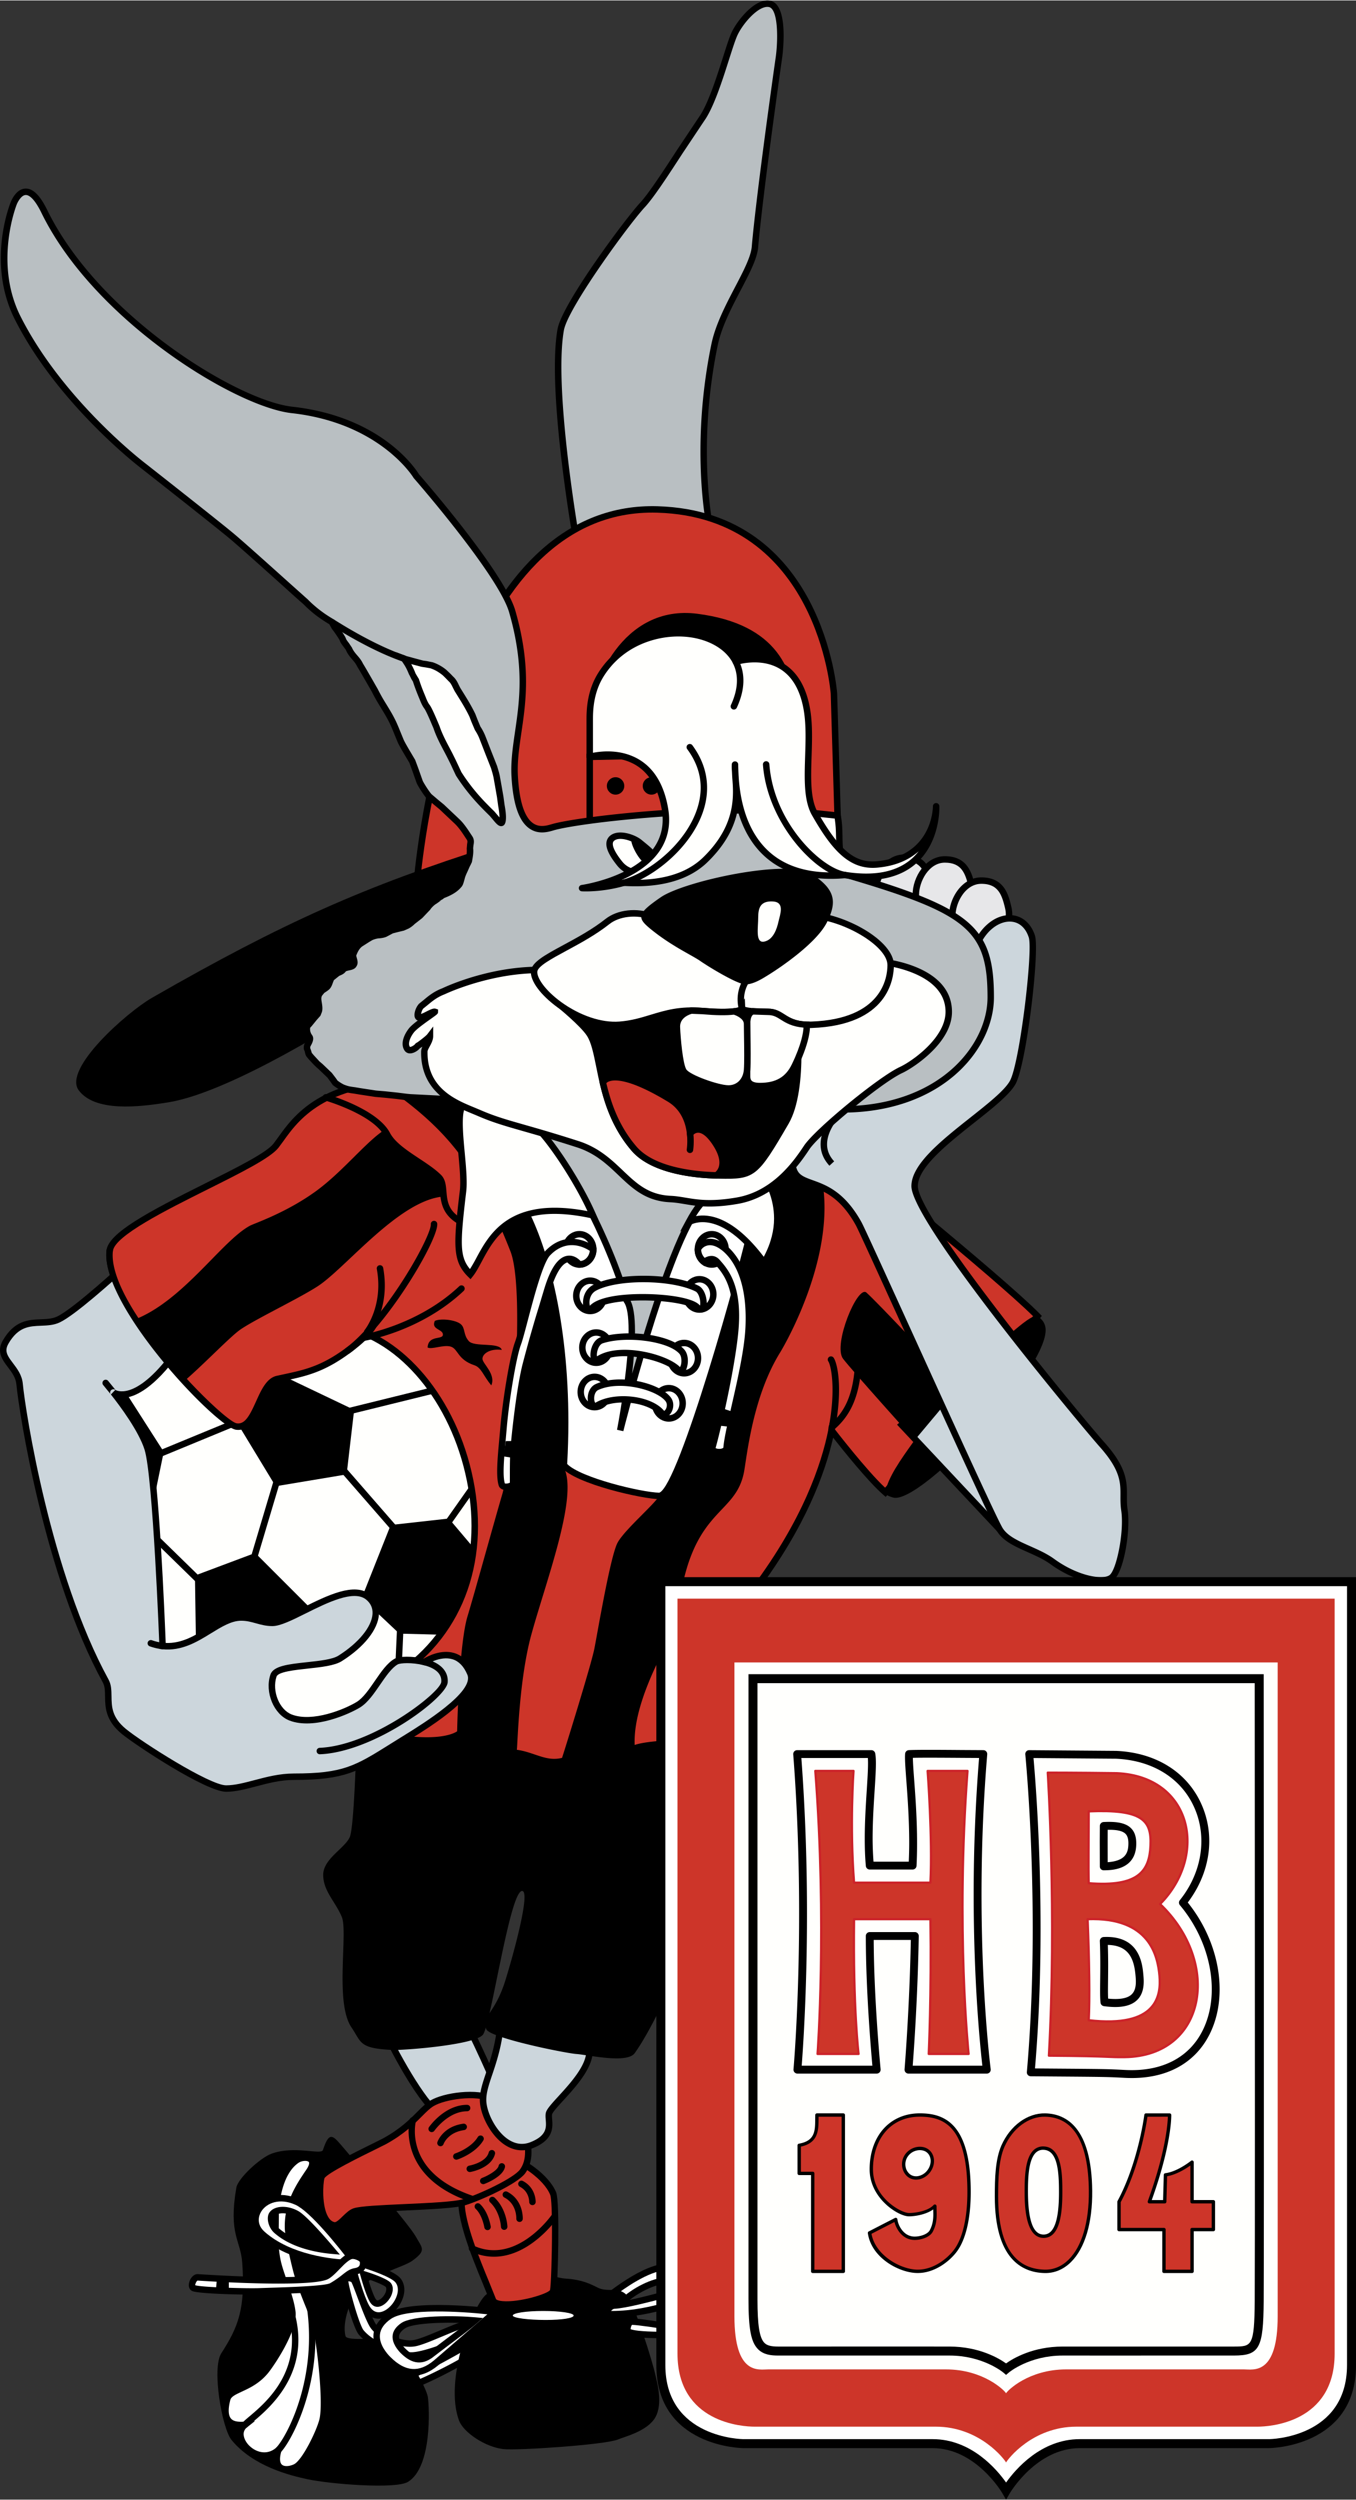 <svg xmlns="http://www.w3.org/2000/svg" width="1356" height="2500" viewBox="0 0 115.683 213.204"><rect x="0" y="0" width="115.683" height="213.204" fill="#333333" stroke="none"/><path d="M40.744 200.533c-1.04.909-5.288 2.959-5.638 2.935-.349-.025-.287-.654.109-.885.833-.486 4.225-2.218 4.758-2.685l.771.635z" fill="#fff"/><path d="M39.792 199.691c-.34.298-2.13 1.257-3.315 1.891l-1.401.762c-.377.22-.528.673-.457.985a.512.512 0 0 0 .466.413c.501.035 4.833-2.123 5.839-3.003l.244-.213-1.201-.989-.175.154zm-4.64 3.476c0-.09.053-.261.202-.346l1.383-.754c1.495-.8 2.704-1.455 3.229-1.818l.338.278c-1.271.921-4.611 2.51-5.15 2.651l-.002-.011z"/><path d="M51.517 196.191s3.418-2.937 5.529-2.845l.275 1.469c-.252-.803-2.848.198-4.153 1.468l-1.651-.092z" fill="#fff"/><path d="M51.337 195.982l-.519.446 2.456.137.087-.084c1.058-1.029 2.945-1.82 3.583-1.659.099.025.11.06.115.075l.533-.133-.316-1.683-.219-.009c-2.194-.096-5.577 2.787-5.72 2.91zm5.482-2.353l.121.644c-.92-.113-2.762.705-3.867 1.729l-.825-.046c.985-.764 3.084-2.247 4.571-2.327z"/><path d="M41.41 195.767c-1.135 1.068-3.533 7.25-2.249 10.691.373 1 2.203 2.249 3.763 2.432 1.199.142 8.764-.367 9.819-.826.523-.228 2.488-.69 3.167-1.882.692-1.215.093-3.161 0-3.625-.184-.918-1.79-6.149-2.478-6.837s-1.606-.184-2.432-.597c-.621-.311-1.331-.688-2.799-.779-.607-.038-1.239-.367-1.927-.229-2.22.444-4.084.917-4.864 1.652z"/><path d="M32.875 173.329s3.487 7.203 5.231 7.296c1.492.078 4.497-.78 4.543-1.515.046-.735-3.121-7.159-3.121-7.159l-6.653 1.378z" fill="#ccd6dc"/><path d="M39.473 171.682l-6.999 1.448.154.318c.594 1.227 3.65 7.354 5.464 7.45 1.318.07 4.766-.712 4.832-1.771.048-.769-2.614-6.214-3.148-7.297l-.095-.191-.208.043zm-.098.583c1.494 3.042 3 6.37 3 6.824v.005c-.025.396-2.672 1.339-4.253 1.255-1.109-.058-3.486-4.087-4.841-6.823l6.094-1.261zM35.445 190.719c-.597-1.055-5.826-7.159-6.333-7.754-.78-.918-1.055-1.101-1.561.413-.151.454-2.431-.413-4.405.321-.966.359-2.847 2.101-2.983 2.891-.688 3.992.368 4.455.505 6.425.275 3.945-.354 5.478-1.79 7.708-.826 1.285.069 6.404.872 7.388 1.835 2.249 4.973 3.028 6.47 3.35 1.928.413 7.526.871 8.582.229 2.069-1.259 1.835-6.333 1.697-7.25-.109-.728-1.881-4.175-3.349-4.817-.735-.322-3.538.108-3.671-.368-.321-1.146.413-3.304 1.331-4.222.987-.986 3.671-1.698 4.359-2.203 1.229-.897.872-1.055.276-2.111z"/><path d="M29.434 194.481c-.046.275.9 3.875 1.376 4.452.872 1.055 2.983 1.927 4.222 1.972 1.242.046 5.185-1.515 5.644-2.202.252-.378.548-.495.046-.643-.78-.229-4.129 1.561-5.323 1.79-1.082.208-2.799-.459-3.533-1.423-.496-.649-1.515-3.854-1.698-3.992-.184-.137-.689-.229-.734.046z" fill="#fff"/><path d="M29.458 194.075a.465.465 0 0 0-.296.361.343.343 0 0 0-.003.05c0 .596.95 4.029 1.439 4.622.931 1.127 3.104 2.024 4.424 2.073 1.343.05 5.357-1.537 5.883-2.325l.16-.208c.119-.143.253-.303.189-.512-.06-.198-.254-.28-.455-.34-.516-.151-1.58.268-3.271.976-.845.354-1.719.72-2.182.808-.993.191-2.608-.462-3.262-1.319-.263-.344-.739-1.615-1.086-2.542-.461-1.229-.542-1.411-.666-1.504-.205-.154-.605-.247-.874-.14zm.519.571c.083.141.306.732.506 1.267.399 1.065.852 2.273 1.164 2.682.786 1.031 2.599 1.758 3.803 1.526.519-.1 1.379-.46 2.291-.842 1.052-.44 2.485-1.039 2.88-.957l-.174.229c-.379.568-4.212 2.124-5.404 2.08-1.155-.042-3.206-.887-4.02-1.873-.387-.467-1.251-3.604-1.305-4.18.076 0 .191.027.259.068zm-.815-.209z"/><path d="M25.304 184.249c-1.468 1.01-1.811 3.533-1.79 4.772.023 1.395-.134 2.321.137 3.717.255 1.313 1.102 2.982 1.285 4.451.185 1.472-1.721 4.344-2.248 5.001-1.285 1.606-3.075 1.561-3.304 2.433-.604 2.292.779 2.248 1.514 2.202-1.331 1.056 1.055 3.671 2.845 2.157-.504 1.698.597 1.835 1.422 1.468.826-.366 2.069-2.968 2.34-3.992.413-1.56-.269-7.254-.642-8.443-.261-.831-1.168-2.719-1.606-4.451-.409-1.616-.677-3.045-.688-3.533-.046-2.065.917-3.534 1.79-4.819.872-1.284-.463-1.37-1.055-.963z" fill="#fff"/><path d="M25.147 184.022c-1.511 1.04-1.91 3.506-1.91 4.888l.001.116-.012 1.156c-.006.254-.013.503-.013.756 0 .572.032 1.16.167 1.854.117.598.344 1.247.584 1.933.294.839.598 1.707.697 2.5.007.056.011.114.011.175 0 1.313-1.544 3.801-2.201 4.62-.646.808-1.44 1.178-2.078 1.475-.611.284-1.137.529-1.277 1.06a4.239 4.239 0 0 0-.158 1.058c0 .427.104.764.312 1.017.287.35.704.451 1.079.476a1.258 1.258 0 0 0-.095.741c.116.728.748 1.441 1.537 1.734.538.2 1.075.169 1.568-.049-.006.068-.017.142-.017.203 0 .473.171.747.35.903.43.378 1.101.281 1.585.066.963-.427 2.222-3.142 2.495-4.173.43-1.621-.271-7.4-.646-8.596l-.468-1.223c-.38-.937-.853-2.103-1.133-3.212-.429-1.699-.671-3.057-.68-3.473-.045-2.024.946-3.484 1.742-4.657.53-.781.312-1.192.136-1.367-.372-.373-1.128-.288-1.576.019zm-5.45 22.256c-.229-.279-.246-.828-.046-1.585.074-.281.473-.466.977-.701.69-.321 1.549-.721 2.276-1.629.421-.525 2.515-3.545 2.307-5.208-.106-.851-.42-1.747-.725-2.613-.233-.667-.455-1.297-.563-1.855-.183-.942-.166-1.66-.145-2.49l.012-1.18c-.02-1.16.304-3.601 1.67-4.541.288-.198.744-.216.875-.086.091.091.012.353-.203.668-.841 1.239-1.887 2.78-1.837 4.979.012.541.298 2.02.697 3.595.29 1.147.77 2.332 1.157 3.285l.453 1.181c.355 1.13 1.039 6.78.639 8.291-.273 1.033-1.483 3.5-2.186 3.811-.408.181-.809.191-.999.024-.202-.177-.218-.589-.048-1.162l.263-.885-.705.596c-.596.504-1.19.437-1.583.29-.602-.223-1.1-.771-1.185-1.304a.716.716 0 0 1 .271-.718l.687-.545-.876.055c-.44.027-.933.031-1.183-.273z"/><path d="M24.571 196.424a.275.275 0 0 0-.169.351c1.801 5.18-1.653 8.09-3.127 9.333-.297.25-.494.416-.597.554a.275.275 0 1 0 .44.331c.066-.088.272-.262.511-.463 1.427-1.202 5.219-4.397 3.293-9.935a.277.277 0 0 0-.351-.171z"/><path d="M26.36 196.184a.275.275 0 0 0-.227.315c1.037 6.354-1.713 11.419-2.584 12.286a.276.276 0 0 0 .389.39c.914-.911 3.81-6.199 2.739-12.765a.275.275 0 0 0-.317-.226z"/><path d="M25.327 187.805c-2.634-1.207-4.543 1.331-2.938 2.753 2.925 2.591 7.893 2.478 7.893 2.478s-3.303-4.474-4.955-5.231zm-1.744 2.437c-.422-.375-.582-1.081-.367-1.381.327-.458 1.285-.493 2.109-.028.596.335 2.076 2.005 3.032 3.137-1.209-.106-3.354-.471-4.774-1.728z" fill="#fff"/><path d="M21.846 188.292c-.54.829-.398 1.8.361 2.472 2.972 2.632 7.875 2.552 8.082 2.547l.53-.013-.315-.426c-.136-.185-3.366-4.54-5.062-5.318-1.649-.754-3.02-.146-3.596.738zm.726 2.06c-.36-.319-.497-.675-.497-1.009 0-.276.094-.538.232-.75.452-.693 1.553-1.157 2.905-.538 1.267.581 3.627 3.547 4.506 4.692-1.349-.058-4.894-.401-7.146-2.395z"/><path d="M22.992 188.701c-.305.428-.103 1.293.408 1.746v.001c1.489 1.319 3.729 1.691 4.933 1.795l.665.059-.432-.51c-.873-1.033-2.437-2.822-3.107-3.199-.939-.531-2.047-.482-2.467.108zm.404.516c0-.086.015-.156.043-.197.225-.314 1.021-.359 1.75.052.38.214 1.299 1.15 2.499 2.54-1.173-.17-2.795-.577-3.924-1.577a1.174 1.174 0 0 1-.368-.818z"/><path d="M33.102 195.739c-.204.412-.598.739-.896.743-.065.001-.263.004-.455-.359-.267-.501-.563-1.481-.75-2.152.996.309 1.96.699 2.131.929.214.288.031.714-.03.839zm.875-1.211c-.582-.784-4.038-1.698-4.038-1.698s.681 2.766 1.285 3.901c1.146 2.156 3.808-.781 2.753-2.203z" fill="#fff"/><path d="M30.736 194.044c.201.723.498 1.693.771 2.208.181.34.417.509.703.505.459-.007.921-.456 1.139-.896.1-.205.301-.724.004-1.124-.281-.38-1.681-.846-2.271-1.028l-.482-.149.136.484zm1.258 1.95c-.16-.301-.363-.863-.581-1.594.888.305 1.415.564 1.498.666a.282.282 0 0 1 .047.17.931.931 0 0 1-.103.382c-.179.362-.501.587-.653.59-.085 0-.174-.149-.208-.214z"/><path d="M29.671 192.896c.028.115.696 2.812 1.309 3.964.407.764.954.917 1.342.911.712-.01 1.499-.604 1.913-1.442.174-.352.261-.702.261-1.027 0-.349-.099-.669-.298-.937-.621-.837-3.826-1.705-4.189-1.801l-.449-.119.111.451zm1.795 3.705c-.436-.818-.922-2.55-1.142-3.378 1.305.377 3.091 1.01 3.43 1.469.14.189.189.401.189.604 0 .326-.125.631-.203.788-.321.651-.922 1.128-1.428 1.136-.34.006-.624-.202-.846-.619zm2.732-2.237z"/><path d="M29.938 192.417c-.166.048-.428.201-.826.585-.376.364-.882.958-1.262 1.148-.871.435-5.323.458-11.013.091-.322 0-.643.78-.322.917.51.219 4.727.321 5.69.275.963-.046 5.497-.108 6.103-.458 1.17-.677 1.354-1.136 2.008-1.251.633-.111.688-.516.653-.826-.032-.309-.709-.573-1.031-.481z" fill="#fff"/><path d="M29.863 192.152c-.257.074-.565.286-.942.652l-.32.325c-.283.291-.634.654-.874.774-.651.326-4.332.484-10.872.062-.364 0-.651.387-.728.76-.079.383.094.606.281.686.602.259 5.011.335 5.812.297l.832-.028c2.988-.089 4.932-.2 5.395-.467a8.598 8.598 0 0 0 1.127-.777c.317-.25.492-.388.79-.441.636-.111.949-.511.88-1.127-.02-.183-.14-.353-.344-.49-.264-.177-.718-.317-1.037-.226zm.834.783a.93.93 0 0 1 .006.103c0 .212-.092.356-.435.415-.435.077-.7.286-1.036.551-.252.198-.565.445-1.062.733-.436.252-3.851.354-5.136.393l-.842.029c-1.031.049-5.016-.067-5.535-.246l-.002-.01c0-.117.114-.35.197-.386 4.652.3 10.026.426 11.121-.122.324-.162.679-.529 1.022-.884l.308-.311c.417-.404.635-.498.709-.519.191-.053.639.132.685.254z"/><path d="M46.549 197.877c-1.434 0-2.802-.164-2.802-.379s1.162-.389 2.596-.389 2.596.174 2.596.389c-.001.215-.956.379-2.39.379zM33.196 197.556c-1.928 1.331-.786 2.977-.091 3.671 1.376 1.376 2.707 1.468 4.083.322.988-.824 5.048-4.36 5.048-4.36s-7.182-.916-9.04.367zm3.713 3.168c-.884.737-1.641.672-2.529-.217-.156-.157-.662-.709-.611-1.269.029-.313.238-.607.623-.873.798-.551 4.091-.632 6.147-.442-.957.831-3.119 2.375-3.63 2.801z" fill="#fff"/><path d="M33.04 197.33c-.719.498-1.115 1.088-1.176 1.758-.005.061-.008.12-.008.179 0 .989.727 1.828 1.054 2.155 1.466 1.466 2.965 1.579 4.455.338l5.519-4.767-.613-.077c-.298-.038-7.309-.914-9.231.414zm.259 3.703c-.292-.292-.963-1.062-.887-1.895.045-.5.361-.955.94-1.355 1.326-.915 5.93-.637 8.227-.39l-4.567 3.943c-1.269 1.058-2.448.961-3.713-.303zm-.259-3.703z"/><path d="M34.235 198.139c-.455.314-.704.675-.741 1.074-.06.657.463 1.26.69 1.488.987.987 1.909 1.062 2.901.235l1.13-.86c.848-.633 1.903-1.422 2.503-1.944l.486-.422-.641-.059c-1.727-.162-5.357-.183-6.328.488zm.339 2.173c-.277-.278-.562-.702-.531-1.049.021-.228.19-.454.505-.67.614-.424 3.17-.564 5.281-.44-.578.462-1.317 1.014-1.943 1.482l-1.153.878c-.768.64-1.374.583-2.159-.201z"/><path d="M53.869 198.015c.506 0 2.578.307 3.074.413.642.138.367.734-.138.734-2.301 0-2.949-.144-3.211-.275-.185-.092-.001-.872.275-.872z" fill="#fff"/><path d="M53.279 198.399c-.086.363-.016.631.191.734.3.15.932.304 3.334.304.403 0 .748-.271.785-.619.026-.24-.113-.557-.589-.66-.479-.102-2.585-.419-3.132-.419-.32.001-.514.342-.589.66zm.639-.106c.532.015 2.482.301 2.967.404.104.022.144.055.154.067-.005.034-.086.123-.234.123-1.633 0-2.629-.077-3.009-.224.004-.12.063-.307.122-.37z"/><path d="M39.528 186.864c-.826 1.882 1.79 7.342 2.524 9.315.353.947 4.985-.109 5.139-.781.138-.596.31-7.544 0-8.304-.596-1.469-2.799-2.846-3.441-2.892s-3.923 1.984-4.222 2.662z" fill="#cd3529"/><path d="M39.277 186.754c-.722 1.644.893 5.551 1.96 8.137l.557 1.385c.161.433.749.61 1.795.542 1.225-.08 3.703-.63 3.87-1.357.13-.564.327-7.634-.013-8.471-.617-1.52-2.873-3.005-3.677-3.062-.794-.056-4.155 2.055-4.492 2.826zm4.454-2.275c.514.036 2.644 1.337 3.206 2.719.112.278.154 1.58.154 3.066 0 2.151-.086 4.682-.166 5.06-.208.333-2.612 1.07-4.049.946-.406-.036-.548-.136-.566-.185l-.564-1.403c-.819-1.983-2.106-5.097-2.106-6.876 0-.326.043-.607.141-.829.263-.601 3.484-2.532 3.95-2.498z"/><path d="M36.867 179.385c-.951.562-1.651 1.927-4.084 3.257-.726.398-5.185 2.432-5.369 3.075-.184.642-.321 3.762 1.056 4.083.538.126 1.144-.986 1.79-1.193 1.146-.368 7.892-.321 9.361-.78 1.468-.458 4.365-1.818 4.956-2.616.917-1.238.321-3.074.045-3.808-.275-.734-2.027-2.092-2.523-2.34-1.469-.733-4.222-.274-5.232.322z" fill="#cd3529"/><path d="M36.727 179.148c-.385.228-.724.569-1.117.963-.654.657-1.468 1.475-2.958 2.29l-.895.447c-3.311 1.623-4.474 2.328-4.606 2.793-.06.208-.122.713-.122 1.311 0 .799.11 1.764.49 2.409.226.384.525.623.889.707.444.104.832-.273 1.207-.637.247-.241.503-.489.729-.562.508-.163 2.365-.247 4.16-.329 2.159-.098 4.391-.199 5.199-.452 1.377-.43 4.434-1.822 5.095-2.715.699-.942.727-2.35.083-4.068-.313-.834-2.145-2.232-2.658-2.49-1.527-.76-4.387-.322-5.496.333zm-8.194 10.385c-.214-.05-.391-.197-.54-.451-.545-.925-.446-2.827-.314-3.289.207-.434 3.195-1.899 4.32-2.451l.917-.458c1.56-.854 2.441-1.739 3.084-2.385.382-.383.684-.686 1.008-.877.9-.533 3.555-1.019 4.968-.312.511.256 2.158 1.575 2.389 2.19.576 1.536.573 2.763-.009 3.548-.529.715-3.335 2.054-4.817 2.517-.74.231-3.035.335-5.06.427-2 .091-3.726.169-4.303.354-.35.112-.652.407-.946.691-.23.225-.545.532-.697.496zm8.194-10.385z"/><path d="M34.949 180.784c-.012.049-1.184 4.862 5.226 7.03a.276.276 0 0 0 .177-.522c-5.91-1.999-4.915-6.192-4.87-6.37a.275.275 0 0 0-.533-.138zM47.102 188.867c-.03.044-3.038 4.372-6.723 2.658a.276.276 0 0 0-.233.5c4.111 1.912 7.378-2.8 7.411-2.848a.275.275 0 0 0-.455-.31zM36.595 181.431a.276.276 0 0 0 .453.314c.012-.017 1.181-1.672 2.802-1.672a.276.276 0 0 0 .276-.275.276.276 0 0 0-.276-.275c-1.912 0-3.201 1.83-3.255 1.908zM39.538 181.131c-1.735.235-2.201 1.504-2.219 1.559a.275.275 0 0 0 .519.184c.015-.041.384-1.009 1.774-1.197a.276.276 0 0 0-.074-.546zM40.762 182.271c-.58.953-1.901 1.392-1.915 1.396a.275.275 0 1 0 .17.524c.062-.02 1.527-.503 2.216-1.632a.276.276 0 0 0-.471-.288zM41.694 183.583c-.227.869-1.648 1.126-1.662 1.128a.277.277 0 0 0-.225.318c.026.15.168.25.318.225.073-.013 1.785-.32 2.102-1.532a.274.274 0 0 0-.197-.336.276.276 0 0 0-.336.197zM42.54 184.723c-.074.37-.87.828-1.411 1.036a.275.275 0 1 0 .196.514c.163-.062 1.592-.628 1.755-1.442a.275.275 0 0 0-.54-.108zM44.24 186.141a.277.277 0 0 0 .116.372c.794.416.793 1.252.793 1.288a.275.275 0 1 0 .551.01c.001-.049.014-1.209-1.088-1.787a.275.275 0 0 0-.372.117zM42.909 187.059a.275.275 0 0 0 .118.371c1.062.55 1.024 1.757 1.022 1.808a.275.275 0 0 0 .549.026c.004-.065.062-1.607-1.318-2.323a.276.276 0 0 0-.371.118zM41.807 187.455a.275.275 0 0 0 .009.389c.867.826.924 2.092.924 2.104a.276.276 0 0 0 .55-.019c-.001-.061-.062-1.5-1.095-2.484a.274.274 0 0 0-.388.01zM40.566 188.008a.275.275 0 0 0 .014.389c.563.523.74 1.574.741 1.585a.275.275 0 1 0 .544-.087c-.008-.051-.207-1.249-.911-1.901a.275.275 0 0 0-.388.014z"/><path d="M42.741 172.318c-.275 3.717-1.698 5.415-1.514 7.067.183 1.652 1.927 4.451 4.129 3.579 2.203-.872 1.235-2.241 1.514-2.799.504-1.01 4.359-3.992 3.212-6.058-.445-.801-7.267-2.787-7.341-1.789z" fill="#ccd6dc"/><path d="M42.984 171.81c-.426.094-.508.347-.518.488-.146 1.953-.614 3.346-.991 4.465-.297.882-.541 1.604-.541 2.32 0 .111.006.221.018.333.132 1.188 1 2.857 2.225 3.594.729.439 1.518.512 2.28.21 1.789-.708 1.7-1.806 1.648-2.462-.015-.189-.031-.385.011-.47.12-.239.499-.654.938-1.134 1.275-1.394 3.202-3.501 2.269-5.18-.472-.85-5.959-2.468-7.339-2.164zm1.542.62c2.289.387 5.104 1.457 5.316 1.812.74 1.332-1.025 3.263-2.193 4.541-.486.532-.871.952-1.024 1.259-.111.221-.09.483-.068.76.051.632.108 1.349-1.302 1.907-.605.239-1.208.182-1.794-.17-1.063-.64-1.845-2.151-1.96-3.183a2.363 2.363 0 0 1-.015-.267c0-.633.23-1.314.512-2.15.384-1.141.86-2.561 1.013-4.561.065-.033.381-.139 1.515.052zm-2.06-.132z"/><path d="M61.079 149.954c.174-.927 2.872-13.825 3.346-14.46 4.061-5.437 5.833-10.101 6.513-13.516 0 0 3.014 3.925 4.596 5.293l12.978-15.038c-3.207-3.27-17.479-14.801-17.479-14.801L54.17 92.957 35.034 92.2c-8.398-.069-10.272 3.964-11.495 5.507-1.583 1.996-13.904 6.47-14.179 8.948-.515 4.633 9.361 14.798 10.807 15.005 1.783.255 1.927-3.717 3.51-4.061 2.179-.473 3.649-.688 5.989-2.409l.275 1.583s.593 30.653.54 32.144l16.667 4.955 13.931-3.918z" fill="#cd3529"/><path d="M23.736 96.976l-.413.561c-.624.786-3.164 2.054-5.854 3.398-4.805 2.4-8.219 4.213-8.383 5.691-.524 4.722 9.372 15.068 11.041 15.307 1.16.166 1.722-1.081 2.217-2.18.389-.863.791-1.754 1.391-1.884l.477-.103c1.794-.383 3.24-.704 5.255-2.104l.198 1.138c.012.629.543 28.148.543 31.771 0 .161-.001.274-.003.336l-.008.213 16.948 5.039 14.172-3.986.031-.168c.261-1.384 2.858-13.661 3.299-14.349 4.079-5.462 5.745-10.021 6.429-13.05.849 1.083 2.998 3.769 4.277 4.875l.208.18 13.323-15.438-.177-.181c-3.182-3.245-17.36-14.708-17.503-14.823l-.045-.037-16.95-4.497-19.165-.758c-7.652-.064-10.031 3.262-11.308 5.049zm-3.531 24.411c-1.163-.166-11.086-10.071-10.571-14.702.144-1.293 4.546-3.492 8.083-5.259 2.865-1.431 5.339-2.667 6.038-3.548l.43-.582c1.219-1.706 3.489-4.881 10.847-4.821l19.096.756 16.777 4.451c.831.673 13.855 11.221 17.23 14.565l-12.625 14.63c-1.586-1.471-4.325-5.029-4.354-5.067l-.37-.481-.118.596c-.587 2.955-2.187 7.679-6.464 13.405-.521.699-3.042 12.854-3.361 14.405l-13.693 3.851-16.392-4.874.001-.138c0-3.663-.52-30.609-.543-31.806v-.021l-.355-2.042-.358.264c-2.117 1.557-3.496 1.851-5.405 2.259l-.479.103c-.871.189-1.331 1.21-1.775 2.196-.537 1.188-.941 1.96-1.639 1.86z"/><path d="M28.837 113.079c10.37 1.377 17.437 21.475 5.139 29.735-1.571 1.055-1.561 5.231-10.646 5.965-4.943.4-12.665-7.25-12.665-7.25l-3.487-20.741 2.202-7.25 12.848-3.028c.001-.001 4.349 2.269 6.609 2.569z" fill="#fffffd"/><path d="M22.167 110.242l-13.002 3.064-2.269 7.464 3.514 20.892.063.062c.318.316 7.869 7.734 12.881 7.329 7.019-.568 8.716-3.154 9.839-4.866.336-.515.603-.921.938-1.145 5.517-3.706 7.796-10.258 6.096-17.528-1.592-6.807-6.26-12.032-11.353-12.708-2.186-.29-6.473-2.519-6.516-2.541l-.091-.047-.1.024zm.026.559c.649.333 4.478 2.269 6.607 2.55 4.871.646 9.348 5.7 10.889 12.288 1.646 7.038-.547 13.372-5.867 16.945-.426.287-.734.756-1.091 1.3-1.064 1.622-2.671 4.074-9.423 4.619-4.57.37-11.75-6.491-12.386-7.109L7.46 120.805l2.138-7.037c.299-.069 12.402-2.922 12.595-2.967z"/><path d="M23.514 126.753l6.057-1.01.643-5.506-8.076-3.854-2.02 4.772zM16.723 140.519l-.092-6.148 5.14-1.928 5.506 5.507zM12.594 130.516l1.376-6.7-4.405-6.883-3.304 1.285zM34.068 139.326l-3.213-3.028 2.478-6.241 4.957-.551 2.019 2.387c-.275 5.047-2.753 7.524-2.753 7.524l-3.488-.091z"/><path d="M13.435 124.364l-.21-.509 7.89-3.255.21.508zM29.543 120.688l-.132-.535 7.434-1.833.132.535zM33.81 130.97l-4.954-5.69.415-.362 4.955 5.69zM38.241 130.309l-.45-.318 2.2-3.12.45.317zM21.755 133.532l-.527-.157 2.298-7.707.527.157zM17.196 135.388l-4.79-4.682.384-.394 4.792 4.681zM34.243 142.824l-.55-.025.204-4.498.55.025zM83.056 116.822c2.644-2.797 5.05-4.871 5.454-4.589.478.335.572.62.623.754 1.102 2.891-10.574 15.405-12.939 14.729-.482-.138-.688-.276-.661-.445.199-1.232 1.287-2.773 2.501-4.456l5.022-5.993z"/><path fill="#ccd6dc" d="M85.277 130.426l-8.351-8.904 4.222-3.671z"/><path d="M80.967 117.644l-4.438 3.858 8.547 9.112.462-.274-4.259-12.968-.312.272zm.049.687l3.613 11-7.306-7.789 3.693-3.211z"/><path d="M83.056 116.822l-3.766-1.013s-4.319-4.621-5.369-5.575c-.757-.688-2.891 4.474-1.996 5.645.779 1.017 6.108 6.938 6.108 6.938l5.023-5.995z"/><path d="M77.236 78.256c-1.506 0-2.57-.737-2.57-2.099s.973-3.028 2.478-3.028c1.651 0 2.02 1.129 2.294 2.294.368 1.561-.697 2.833-2.202 2.833z" fill="#e7e7e9"/><path d="M74.391 76.158c0 1.442 1.117 2.374 2.845 2.374.812 0 1.549-.342 2.021-.939.485-.611.644-1.404.449-2.232-.235-.998-.59-2.506-2.562-2.506-1.622-.001-2.753 1.74-2.753 3.303zm.55 0c0-1.149.838-2.753 2.203-2.753 1.423 0 1.748.902 2.026 2.082.156.662.034 1.287-.344 1.764-.368.465-.947.731-1.59.731-1.437-.001-2.295-.683-2.295-1.824z"/><path d="M80.7 78.405c-1.505 0-2.57-.736-2.57-2.099 0-1.362.974-3.028 2.479-3.028 1.651 0 2.02 1.129 2.293 2.294.369 1.561-.696 2.833-2.202 2.833z" fill="#e7e7e9"/><path d="M77.855 76.307c0 1.442 1.117 2.375 2.845 2.375.812 0 1.549-.343 2.022-.94.484-.611.644-1.404.448-2.232-.234-.998-.589-2.506-2.562-2.506-1.622-.001-2.753 1.74-2.753 3.303zm.551 0c0-1.149.838-2.753 2.203-2.753 1.423 0 1.748.903 2.026 2.083.155.66.033 1.287-.344 1.763-.369.465-.948.731-1.591.731-1.436-.001-2.294-.683-2.294-1.824z"/><path d="M83.81 80.212c-1.505 0-2.57-.737-2.57-2.099s.972-3.029 2.478-3.029c1.652 0 2.02 1.13 2.294 2.295.367 1.56-.698 2.833-2.202 2.833z" fill="#e7e7e9"/><path d="M80.964 78.113c0 1.442 1.117 2.375 2.845 2.375.812 0 1.549-.343 2.022-.939.484-.611.643-1.404.448-2.232-.235-.998-.59-2.507-2.562-2.507-1.622-.001-2.753 1.74-2.753 3.303zm.551 0c0-1.149.838-2.753 2.203-2.753 1.423 0 1.749.902 2.026 2.082.155.661.033 1.287-.344 1.764-.368.464-.948.731-1.59.731-1.437.001-2.295-.682-2.295-1.824zM60.984 150.551a1132.179 1132.179 0 0 0-2.986 16.583c-.207 1.239-2.409 5.989-3.854 7.985-.662.914-3.992.137-4.956.069-.964-.069-7.503-1.393-7.709-2.134-.344-1.239.745-1.257 1.652-4.199.757-2.456 2.087-7.411 1.445-7.571-1.046-.261-2.684 11.357-3.373 12.251-.688.895-6.881 1.347-7.709 1.308-2.891-.138-2.629-.627-3.511-1.927-1.445-2.134-.275-8.122-.826-9.43-.55-1.307-1.583-2.202-1.583-3.579s1.858-2.272 2.271-3.235c.265-.619.446-4.479.54-7.159 0 0 .493-1.514 1.387-1.996 5.713 1.376 7.228.138 7.228.138s.138-7.365.895-9.842c.568-1.859 2.223-7.888 2.96-10.394.688-2.34 2.044-17.279.688-20.718-2.822-7.159-5.3-10.325-10.531-13.973-.822-.573 12.39-1.996 12.39-1.996l4.887 32.419s-1.913.641-2.271 1.858c1.445 2.271-1.376 9.636-2.684 14.385-1.052 3.82-1.17 9.224-1.239 9.842 1.514.207 2.479 1.033 3.854.689.275-.826 2.478-7.916 2.753-9.292.275-1.377 1.376-7.985 1.996-9.085.62-1.102 2.965-3.098 3.514-3.923.547-.826 3.92-28.151 3.92-28.151l7.365-2.478 2.684 2.409s-.192.464-.069 1.102c1.239 6.401-2.948 13.842-3.579 14.867-2.202 3.579-2.743 8.208-3.028 9.98-.688 4.268-4.887 2.891-5.781 13.353-1.446 2.547-3.717 6.814-3.58 10.118 1.376-.481 5.438-.481 5.438-.481l1.402 2.207z"/><path d="M73.255 104.361c.535.967 11.104 24.503 12.022 26.063.771 1.309 3.003 1.667 4.497 2.753 2.02 1.468 4.313 1.927 5.048 1.376.734-.551 1.376-3.946 1.101-5.781-.263-1.753.569-2.808-1.927-5.599-1.56-1.743-15.969-19.088-15.969-22.025 0-2.851 7.067-6.607 8.352-8.81.912-1.563 2.019-11.288 1.652-12.481-.826-2.57-4.038-1.835-4.956 1.377-.367 1.101-14.041 13.673-14.041 13.673s-1.744 3.213-1.377 4.681c.488 1.953 3.212.459 5.598 4.773z" fill="#ccd6dc"/><path d="M86.098 78.03c-1.417.023-2.768 1.309-3.288 3.128-.296.786-8.722 8.728-13.963 13.546l-.034.031-.021.041c-.074.135-1.79 3.324-1.401 4.879.239.958.947 1.213 1.768 1.509 1.062.384 2.517.908 3.856 3.33.21.38 2.079 4.485 4.242 9.237 3.221 7.079 7.229 15.889 7.784 16.832.509.865 1.539 1.324 2.629 1.81.675.3 1.373.611 1.944 1.026 1.983 1.442 4.444 2.072 5.375 1.374.881-.661 1.481-4.219 1.208-6.042-.062-.413-.06-.797-.058-1.169.006-1.177.012-2.394-1.937-4.572-1.843-2.059-15.898-19.071-15.898-21.842 0-1.6 2.574-3.638 4.844-5.436 1.512-1.197 2.939-2.328 3.47-3.236.939-1.612 2.091-11.357 1.677-12.701-.358-1.109-1.179-1.761-2.197-1.745zm-2.761 3.291c.533-1.863 1.808-2.725 2.77-2.739.774-.013 1.38.482 1.662 1.36.36 1.169-.781 10.808-1.628 12.258-.477.818-1.865 1.917-3.335 3.082-2.484 1.967-5.053 4-5.053 5.867 0 3.14 14.794 20.818 16.039 22.209 1.808 2.021 1.802 3.081 1.796 4.203-.002.392-.004.797.064 1.253.272 1.81-.401 5.075-.994 5.52-.568.425-2.688.1-4.721-1.379-.617-.449-1.342-.772-2.043-1.084-1.008-.449-1.959-.873-2.378-1.586-.541-.919-4.543-9.714-7.759-16.782-2.257-4.958-4.039-8.875-4.26-9.274-1.439-2.603-3.007-3.169-4.151-3.581-.846-.305-1.26-.481-1.421-1.126a1.66 1.66 0 0 1-.042-.396c0-1.213.944-3.248 1.374-4.048 2.357-2.169 13.71-12.649 14.08-13.757zm-9.841 22.907z"/><path d="M10.757 107.848s-4.293 3.986-5.781 4.68c-1.376.643-3.12-.458-4.497 1.927-.812 1.408 1.048 2.025 1.193 3.58.275 2.936 2.57 16.61 7.342 25.329.599 1.096-.459 2.661 1.56 4.313 1.304 1.067 7.158 4.864 8.718 4.864 1.675 0 3.572-1.01 5.782-1.01 4.681 0 5.569-.829 9.269-3.12 1.927-1.193 6.517-3.946 5.782-5.69-1.184-2.811-3.922-.975-3.922-.975-.995-.248-2.089-.218-2.41-.035-1.141.653-2.02 2.937-3.212 3.671-.979.603-3.855 1.836-5.782 1.102-1.191-.454-1.928-2.203-1.468-3.579.351-1.052 4.418-.664 5.689-1.469 2.753-1.744 3.854-4.038 2.386-5.231-1.882-1.529-6.513 2.203-8.167 2.203-1.01 0-1.652-.458-2.662-.458-2.065 0-3.897 2.734-6.704 2.434 0 0-.546-14.548-1.279-16.843-.509-1.588-2.031-3.663-2.918-4.787 0 0 1.816 1.391 5.304-3.38l-4.223-7.526z" fill="#ccd6dc"/><path d="M10.57 107.646c-.042.04-4.279 3.965-5.71 4.633-.411.191-.877.21-1.371.229-1.058.042-2.256.09-3.248 1.81-.559.967-.032 1.662.432 2.276.33.434.67.884.725 1.467.223 2.375 2.4 16.348 7.375 25.436.177.324.183.721.189 1.182.012.917.028 2.058 1.438 3.211 1.165.953 7.167 4.927 8.893 4.927.815 0 1.664-.225 2.562-.461 1.02-.27 2.074-.549 3.22-.549 4.36 0 5.495-.709 8.525-2.607l.888-.554.216-.133c2.262-1.398 6.474-4 5.675-5.899-.367-.871-.915-1.42-1.629-1.634-1.122-.335-2.272.279-2.603.478-.964-.219-2.082-.219-2.491.015-.626.358-1.137 1.103-1.679 1.892-.489.711-.995 1.448-1.541 1.784-1.044.642-3.772 1.751-5.539 1.079-1.067-.407-1.714-2.009-1.306-3.235.138-.413 1.589-.568 2.649-.682 1.132-.122 2.303-.246 2.927-.642 1.904-1.205 3.086-2.699 3.162-3.995.04-.669-.22-1.251-.75-1.683-1.33-1.08-3.667.083-5.729 1.11-1.065.53-2.071 1.03-2.612 1.03-.468 0-.852-.105-1.258-.219-.423-.118-.862-.239-1.404-.239-.991 0-1.894.556-2.85 1.145-1.093.674-2.224 1.363-3.589 1.304-.077-1.982-.59-14.499-1.283-16.666-.438-1.369-1.595-3.066-2.479-4.242.112.002.23-.002.364-.021.912-.131 2.425-.872 4.461-3.657l.104-.143-4.48-7.985-.254.238zm.179 39.818c-1.211-.991-1.224-1.907-1.236-2.793-.007-.512-.014-.995-.257-1.439-4.929-9.005-7.089-22.867-7.31-25.223-.069-.739-.475-1.275-.833-1.748-.341-.45-.565-.768-.565-1.118 0-.17.053-.347.17-.55.841-1.457 1.789-1.494 2.793-1.534.527-.021 1.071-.042 1.582-.281 1.314-.613 4.639-3.616 5.595-4.492l3.962 7.062c-3.166 4.256-4.793 3.195-4.81 3.184l-.38.392c.859 1.088 2.374 3.146 2.871 4.701.715 2.232 1.263 16.624 1.268 16.769l.009.238.237.026c1.66.177 2.995-.644 4.172-1.37.888-.546 1.727-1.063 2.561-1.063.467 0 .851.107 1.257.219.425.117.862.239 1.405.239.67 0 1.684-.504 2.857-1.089 1.819-.905 4.082-2.032 5.137-1.175.393.319.577.73.547 1.223-.065 1.102-1.179 2.467-2.908 3.562-.516.327-1.621.445-2.69.559-1.537.165-2.864.308-3.113 1.055-.502 1.506.291 3.414 1.631 3.924 2.116.806 5.134-.576 6.024-1.124.646-.397 1.185-1.182 1.706-1.942.483-.703.982-1.429 1.499-1.725.209-.12 1.207-.187 2.206.063l.119.03.101-.068c.012-.008 1.192-.783 2.24-.467.547.164.977.608 1.276 1.32.617 1.464-3.795 4.189-5.457 5.216l-.216.133-.891.556c-3.016 1.887-4.031 2.523-8.233 2.523-1.217 0-2.355.301-3.361.566-.863.228-1.678.444-2.421.444-1.411 0-7.19-3.695-8.544-4.803zM39.988 114.364c.481.55 2.615.069 2.822.757-1.032-.138-1.652.345-1.652.758 0 .412 1.17 1.307.757 2.271-.688-.826-.843-1.52-1.445-1.72-1.445-.482-1.376-1.377-1.996-1.583-.619-.207-1.652.275-1.996.068.069-1.101 1.308-.62 1.308-1.101s-1.033-.413-.688-1.17c.566-.242 1.79-.068 2.203.275.411.343.205.894.687 1.445z"/><path d="M9.358 106.655c-.515 4.633 9.36 14.798 10.806 15.005 1.784.255 1.928-3.717 3.511-4.061 2.178-.473 3.648-.688 5.989-2.409 0 0 1.699-1.201 2.18-2.115" fill="#cd3529"/><path d="M9.084 106.625c-.524 4.722 9.372 15.068 11.041 15.307 1.16.166 1.722-1.081 2.217-2.18.389-.863.791-1.754 1.391-1.884l.477-.103c1.901-.406 3.403-.727 5.616-2.353.067-.047 1.755-1.247 2.261-2.208a.276.276 0 0 0-.488-.256c-.444.844-2.079 2.006-2.096 2.017-2.122 1.56-3.5 1.854-5.409 2.262l-.479.103c-.871.189-1.331 1.21-1.775 2.196-.536 1.189-.939 1.961-1.638 1.861-1.163-.166-11.086-10.071-10.571-14.702a.275.275 0 1 0-.547-.06zM70.735 115.72a.275.275 0 0 0-.069.383c.23.333.678 2.412-.001 5.821a.276.276 0 0 0 .217.324.274.274 0 0 0 .323-.216c.714-3.59.25-5.755-.087-6.242a.276.276 0 0 0-.383-.07z"/><path d="M37.013 104.109a.275.275 0 0 0-.26.29c.044.787-2.296 5.218-5.116 8.497-.775.902-1.495 1.599-2.137 2.072a.275.275 0 1 0 .326.444c.676-.498 1.426-1.224 2.229-2.157 2.675-3.112 5.309-7.793 5.249-8.887a.277.277 0 0 0-.291-.259z"/><path d="M32.367 107.898a.275.275 0 0 0-.221.32c.586 3.195-1.026 5.192-1.042 5.212a.276.276 0 0 0 .424.352c.073-.088 1.795-2.204 1.161-5.664a.279.279 0 0 0-.322-.22z"/><path d="M39.179 109.69c-3.541 3.339-8.192 4.119-8.238 4.126a.276.276 0 0 0 .087.544c.196-.032 4.862-.811 8.529-4.27a.276.276 0 0 0 .012-.39.276.276 0 0 0-.39-.01zM72.958 116.071c-.127 2.664-.757 4.242-2.175 5.447a.275.275 0 1 0 .357.419c1.527-1.298 2.235-3.044 2.368-5.84a.275.275 0 1 0-.55-.026zM27.533 93.501a.276.276 0 0 0 .189.341c.04.011 4.098 1.187 5.062 3.029.491.937 1.603 1.674 2.679 2.387.682.452 1.325.878 1.775 1.328.227.227.259.596.3 1.064.077.886.183 2.098 1.911 2.914a.276.276 0 1 0 .235-.498c-1.442-.681-1.521-1.587-1.597-2.463-.047-.534-.09-1.037-.459-1.406-.488-.488-1.155-.931-1.86-1.398-1.017-.674-2.07-1.371-2.495-2.183-1.074-2.051-5.223-3.253-5.4-3.304a.276.276 0 0 0-.34.189zM70.014 97.38c-.054.751.197 1.433.745 2.028l.405-.373c-.446-.485-.643-1.014-.6-1.614.114-1.607 1.93-3.11 1.948-3.125l-.348-.427c-.083.067-2.018 1.666-2.15 3.511z"/><path d="M42.81 70.138c-.138.173-.585-.516-.826-.757-.668-.668-1.755-1.687-2.857-3.407-.226-.354-.275-.723-.481-1.033l-.31-.62c-.413-.792-.826-1.514-1.102-2.34-.137-.31-.62-1.515-.826-1.755-.24-.345-.344-.723-.516-1.102a16.937 16.937 0 0 1-.414-1.136c-.103-.207-.275-.379-.31-.551a5.036 5.036 0 0 0-.481-.963c-.069-.104-.14-.217-.218-.33.047.017.105.04.149.055.679.234.792.172 1.411.379.275.068.55.034.792.137.413.139.757.344 1.101.62.207.138.348.374.55.55.276.242.379.585.551.896.448.722.895 1.411 1.274 2.203.171.344.24.757.447 1.101.172.275.31.517.414.791.309.896.688 1.687.998 2.547.103.241.138.516.207.757.172.653.138 1.066.31 1.755.035.275.069.516.104.757.101.552.17 1.274.033 1.446z" fill="none" stroke="#fffffd" stroke-width="0"/><path d="M49.21 46.268s-2.294-12.939-1.376-18.171c.362-2.062 5.738-9.314 6.974-10.645 1.193-1.285 3.671-5.415 5.048-7.343 1.207-1.69 2.294-6.24 2.845-7.341.55-1.101 1.927-2.662 2.937-2.478 1.366.248.825 4.497.825 4.497s-1.652 11.563-2.055 16.244c-.166 1.919-2.809 5.23-3.451 8.351-1.854 9.004-.367 15.693-.367 15.693l-11.38 1.193z" fill="#b9bfc2"/><path d="M62.455 2.645c-.204.408-.459 1.207-.782 2.219-.542 1.7-1.285 4.028-2.041 5.085l-1.863 2.793c-1.137 1.748-2.426 3.728-3.163 4.521-1.244 1.341-6.662 8.613-7.044 10.786-.915 5.219 1.283 17.736 1.377 18.266l.044.253 11.942-1.253-.067-.301c-.015-.066-1.451-6.742.368-15.578.327-1.587 1.201-3.259 1.972-4.734.751-1.435 1.399-2.674 1.483-3.649.399-4.619 2.038-16.113 2.055-16.229.096-.757.495-4.525-1.05-4.806-1.242-.225-2.718 1.599-3.231 2.627zM47.894 31.243c0-1.183.062-2.247.212-3.099.334-1.906 5.547-9.044 6.905-10.506.769-.827 2.015-2.743 3.22-4.596l1.85-2.773c.806-1.128 1.533-3.406 2.117-5.238.303-.95.565-1.77.75-2.14.525-1.05 1.815-2.48 2.641-2.33.522.095.709 1.24.709 2.485 0 .58-.04 1.18-.107 1.706-.016.111-1.657 11.621-2.057 16.255-.074.866-.729 2.117-1.422 3.442-.788 1.507-1.682 3.216-2.024 4.877a45.533 45.533 0 0 0-.931 9.138c0 3.307.366 5.602.507 6.369l-10.826 1.135c-.246-1.446-1.544-9.317-1.544-14.725z"/><path d="M62.518 77.471l8.939-7.93-.312-10.425s-1.001-15.27-15.051-15.693c-18.263-.55-20.558 32.121-20.558 32.121l26.982 1.927z" fill="#cd3529"/><path d="M38.707 59.186c-2.836 8.041-3.439 16.257-3.445 16.338l-.02.275 27.372 1.955 9.121-8.091-.315-10.555c-.011-.165-1.182-15.534-15.318-15.96-7.599-.23-13.614 5.317-17.395 16.038zm17.378-15.488c13.632.411 14.774 15.287 14.784 15.437l.308 10.287-8.755 7.767-26.588-1.899c.27-3.04 3.306-32.103 20.251-31.592z"/><path d="M37.819 56.684c-.893-.802-4.577-1.136-4.611-.929-.138.688.447 1.239.481 1.893.034.138 4.784 9.464 6.401 11.013.344.31 1.445 1.549 1.79 1.79.068.035.654.585.929.413.207-.104.344-.413.344-.62.07-1.411-2.271-10.806-5.334-13.56z" fill="#fffffd"/><path d="M41.983 72.126c-10.842 3.443-17.788 6.508-29.023 12.962-2.102 1.208-7.617 6.057-6.24 7.892 1.376 1.835 5.028 1.457 7.709 1.009 5.506-.917 15.693-7.524 15.693-7.524l8.994-6.7s4.512-8.162 2.867-7.639z"/><path d="M67.933 64.164v6.516l-17.621.55v-6.699l17.621-.367z" fill="#cd3529"/><path d="M67.927 63.889l-17.891.373v7.253l18.171-.567v-7.063l-.28.004zm-.27.556v5.967l-17.07.533V64.8l17.07-.355z"/><path d="M67.933 64.161V61.04c-.092-3.854-1.586-7.836-8.443-8.718-6.424-.826-9.177 6.148-9.177 8.994v3.212l17.62-.367z"/><path d="M72.407 74.649c-1.454-.43-2.822-.896-2.822-.896l-1.995-4.566c-8.255-.461-18.245.739-20.375 1.331-.756.21-3.002 1.093-3.304-4.336-.206-3.716 1.79-7.089-.206-14.041-.94-3.274-8.191-11.564-8.191-11.564s-2.826-4.78-10.6-5.644c-4.956-.55-16.795-8.053-21.131-16.932-1.622-3.322-2.615-.688-2.615-.688s-2.045 5.041.344 9.774c3.648 7.228 10.6 12.527 10.6 12.527s6.401 5.025 7.709 6.126c1.308 1.102 6.091 5.438 6.229 5.541a10.299 10.299 0 0 0 1.996 1.583l.256.156c.098.184.204.369.26.463.379.481.689.998.689 1.032.034.207.447.62.515.792.242.585.689.826.964 1.411.138.207 1.101 1.894 1.239 2.134.482.998 1.17 1.893 1.618 2.891.207.481.413.929.585 1.411.138.344.963 1.686.998 1.755.172.344.344 1.033.62 1.721.069.207.629 1.077.826 1.273.413.414.62.482 1.066.895.414.413.861.792 1.274 1.205.447.413.768.945 1.101 1.446.207.309.006.584.035.895.035.378-.035.723-.103 1.101-.035.138-.172.276-.207.413-.138.344-.344.688-.413 1.032-.069.207-.104.447-.242.585-.344.413-.86.654-1.376.86-.069.034-.275.241-.31.241-.138.138-.207.172-.344.241-.207.103-.516.413-.62.585-.275.275-.344.379-.619.654-.275.241-.344.31-.654.516-.069.103-.413.344-.517.378-.103.035-.207.104-.309.137-.344.104-.689.138-.964.242a3.654 3.654 0 0 0-.517.275c-.068.069-.481.138-.584.138-.172 0-.551.103-.723.206-.278.167-.55.31-.826.517-.31.206-.482.55-.62.894-.103.276.207.62.035.896-.138.275-.688.171-.895.413-.103.172-.344.241-.482.31-.069.069-.378.275-.517.413-.137.137-.177.646-.447.826-.103.068-.207.172-.344.241-.138.103-.207.241-.275.344-.207.413.069.86 0 1.342-.034.104-.034.206-.103.31-.241.31-.517.517-.723.86-.069.069-.172.172-.207.31-.034.276.034.551.207.792.138.173-.034.482-.172.723-.034.104-.054.263 0 .344.069.104.069.379.172.482.207.241.379.481.62.688.069.103.207.172.31.275.241.241.516.516.792.757.207.207.31.447.481.654.103.104.55.378.654.413.447.172.55.172 1.032.241.62.104 1.171.207 1.755.275.653.104 1.102.035 1.789.172.31.069.861.103 1.171.138 1.583.138 3.132.103 4.68.241 0 0 3.712 1.529 5.312 2.466 2.371 1.39 4.688 11.053 6.24 16.427.092 11.197 1.468 10.922 1.468 10.922s2.295.458 5.324-12.574c.95-4.086 3.012-8.258 4.221-8.718 1.909-.727 7.339-7.797 8.994-7.746 8.742.276 13.284-5.148 13.284-9.554.001-5.852-1.858-7.365-12.113-10.393zM42.81 70.141c-.138.171-.585-.517-.826-.758-.668-.668-1.755-1.687-2.857-3.407-.227-.354-.275-.723-.481-1.032l-.31-.619c-.413-.792-.826-1.515-1.101-2.34-.138-.31-.62-1.514-.826-1.755-.241-.344-.344-.723-.516-1.101a16.872 16.872 0 0 1-.413-1.136c-.103-.207-.275-.379-.31-.551a5.01 5.01 0 0 0-.482-.963c-.069-.104-.14-.217-.218-.331.048.017.105.04.149.055.679.233.792.172 1.411.378.275.069.551.035.792.138.413.138.758.345 1.102.62.207.138.348.374.55.551.275.241.379.584.551.894.447.723.895 1.412 1.274 2.203.171.345.24.758.447 1.102.172.275.31.516.413.792.31.894.688 1.686.998 2.546.104.241.138.516.207.757.172.654.138 1.067.31 1.755.035.275.069.516.104.757.1.55.169 1.272.032 1.445z" fill="#b9bfc2"/><path d="M2.16 16.049c-.801.038-1.206 1.052-1.25 1.168-.052.127-.841 2.121-.841 4.765 0 1.595.288 3.428 1.197 5.229C4.9 34.412 11.875 39.78 11.945 39.833c.06.047 6.409 5.032 7.698 6.117.853.719 3.201 2.828 4.754 4.223a93.632 93.632 0 0 0 1.487 1.328c.722.727 1.289 1.138 2.014 1.596l.198.121.229.408c.368.472.637.92.667.985l-.014-.049c.029.176.161.354.356.606l.176.243c.142.346.341.578.534.803.164.192.319.374.436.622.102.158.573.97 1.25 2.153.224.465.503.923.773 1.367.31.507.602.987.832 1.5l.143.33.435 1.062c.103.257.483.904.88 1.566l.133.224.267.73.341.964c.08.239.663 1.143.887 1.367l.585.499.489.402.637.603.629.594c.366.339.65.771.923 1.187l.144.217c.066.1.054.189.021.365l-.033.402c.029.321-.025.62-.089.966l-.011.062a.943.943 0 0 0-.065.11l-.137.286c.012-.035-.135.294-.135.294-.112.24-.228.489-.28.751l-.042.139c-.035.125-.071.253-.123.306-.333.397-.836.62-1.285.799-.021.009-.237.174-.237.174l-.098.082-.339.235c-.242.121-.558.433-.702.648l-.608.642-.074.063-.564.439-.048.051a1.833 1.833 0 0 1-.382.277l-.186.082-.119.054-.43.102-.543.142-.561.297c-.083.046-.366.098-.443.099-.23 0-.657.122-.864.245l-.204.12-.646.413c-.364.243-.564.649-.71 1.013a.64.64 0 0 0-.041.23c0 .131.035.251.064.356.021.078.044.158.044.213a.094.094 0 0 1-.011.051l-.011.02c-.029.033-.176.064-.264.083-.195.042-.437.092-.595.277l-.015.018-.012.02c-.036.059-.162.113-.254.153l-.144.065-.042.038-.15.117-.366.296-.204.4c-.049.141-.116.334-.202.392l-.13.097-.214.148-.012.005-.303.356-.036.056a1.123 1.123 0 0 0-.123.526c0 .147.023.288.045.42s.042.259.042.382a.97.97 0 0 1-.008.121l-.023.089-.038.112c-.003 0-.27.3-.27.3l-.46.571.041-.053c-.084.085-.226.227-.279.438a1.375 1.375 0 0 0 .249 1.018v.005c0 .094-.14.339-.187.421l-.014.023-.008.026a.952.952 0 0 0-.047.288c0 .099.019.206.08.296-.007-.01.024.108.024.108.029.134.066.3.182.416l.139.169.501.539-.055-.062.234.227.109.09.805.77c0 .005.239.323.239.323l.213.3c.149.151.636.451.778.498.414.16.564.18.929.231l.152.021.403.068 1.359.208.824.072.943.097.893.112.301.029 4.649.239c.399.166 3.757 1.566 5.234 2.431 1.912 1.122 3.9 8.302 5.352 13.545l.753 2.686c.055 6.503.548 10.32 1.425 11.033a.49.49 0 0 0 .276.118h-.012l.026.002.027.002c.531.05 2.749-.555 5.592-12.786.985-4.242 3.022-8.131 4.051-8.523.929-.354 2.528-2.001 4.222-3.746 1.732-1.785 3.888-4.006 4.666-3.982 4.348.137 8.145-1.146 10.69-3.613 1.829-1.772 2.877-4.037 2.877-6.215 0-5.972-1.841-7.565-12.311-10.657l-2.698-.855-2.013-4.607-.169-.01c-8.101-.452-18.19.709-20.464 1.341l-.101.029c-.405.117-1.018.295-1.569-.095-.733-.52-1.166-1.873-1.285-4.02a9.76 9.76 0 0 1-.015-.54c0-1.03.151-2.063.31-3.147.193-1.314.397-2.715.397-4.354 0-1.704-.222-3.668-.909-6.061-.939-3.271-7.846-11.208-8.233-11.652-.209-.347-3.105-4.899-10.792-5.753-4.722-.524-16.525-7.796-20.912-16.778-.616-1.263-1.229-1.862-1.87-1.832zm26.385 36.843l-.036-.063-.062-.042-.255-.156a10.16 10.16 0 0 1-1.948-1.545l-1.479-1.322c-1.556-1.398-3.908-3.51-4.768-4.234-1.296-1.092-7.652-6.082-7.716-6.132-.072-.056-6.948-5.35-10.524-12.435-2.302-4.561-.354-9.497-.334-9.547.081-.211.389-.801.764-.818.22-.01.69.175 1.349 1.524C8 27.265 20.053 34.671 24.884 35.208c7.532.836 10.366 5.464 10.393 5.511l.013.021.017.019c.072.083 7.221 8.281 8.133 11.458 1.315 4.581.88 7.557.496 10.183-.19 1.302-.37 2.533-.3 3.797.131 2.357.627 3.809 1.517 4.438.769.544 1.596.304 2.041.176l.095-.028c2.231-.62 12.103-1.752 20.118-1.328l1.976 4.522 2.949.935-.002-.001c10.246 3.026 11.917 4.446 11.917 10.129 0 2.03-.988 4.151-2.71 5.82-2.439 2.362-6.093 3.591-10.291 3.459-.952-.03-2.553 1.547-5.078 4.148-1.578 1.625-3.208 3.305-4.023 3.615-1.333.507-3.425 4.756-4.392 8.913-2.832 12.184-4.984 12.36-5.023 12.362-.111-.076-1.146-1.042-1.225-10.65v-.036l-.772-2.753c-1.559-5.631-3.499-12.638-5.604-13.873-1.597-.936-5.193-2.42-5.346-2.483l-.044-.018-2.387-.124-2.331-.119-.306-.029-.829-.103-1.032-.109-.774-.066-1.341-.205-.412-.07-.16-.022c-.347-.049-.453-.063-.819-.204a3.426 3.426 0 0 1-.556-.35c0-.005-.159-.229-.159-.229l-.325-.425-.792-.757-.166-.14-.11-.094-.049-.056-.429-.465-.165-.198a60.61 60.61 0 0 1-.044-.155l-.104-.296.014.029.017-.124c.107-.189.239-.43.239-.665a.51.51 0 0 0-.112-.327.833.833 0 0 1-.149-.585c.011-.031.079-.1.128-.15l.01-.009.031-.043.389-.477.316-.357c.012-.016.127-.316.127-.316l.023-.089.008-.035c.01-.069.014-.138.014-.205 0-.169-.026-.328-.05-.472-.022-.139-.04-.25-.04-.348 0-.086.014-.16.048-.231.007-.008.028-.042.028-.042l.168-.207-.043.026.279-.187.095-.071c.24-.16.338-.442.417-.669l.079-.198c.003 0 .3-.239.3-.239l.154-.124.071-.031c.161-.069.381-.165.508-.376l-.027.038c.037-.042.184-.074.292-.097.227-.048.509-.108.641-.372.145-.229.071-.491.017-.683-.024-.087-.056-.196-.04-.239.118-.294.264-.595.515-.762l.605-.386.209-.123c.129-.078.462-.167.581-.167.005 0 .598-.037.78-.218l-.051.043.477-.255.458-.117.483-.116.199-.086.119-.054c.132-.043.454-.264.601-.426l.578-.449.085-.074.332-.349.322-.339.02-.031c.081-.134.356-.405.507-.48l.416-.293-.194.081.33-.182.114-.094c.478-.188 1.055-.446 1.454-.924.137-.136.195-.344.247-.527l.043-.146c.049-.23.146-.438.249-.659l.159-.358c.011-.035.081-.163.081-.163l.137-.285.015-.079c.054-.296.106-.579.106-.883 0-.075-.004-.152-.011-.231l.026-.252c.017-.088.036-.191.036-.303a.816.816 0 0 0-.141-.467l-.141-.214c-.292-.444-.594-.904-1.002-1.281l-1.265-1.197-.54-.445-.527-.45c-.175-.175-.706-1.005-.76-1.166l-.334-.947-.3-.81-.151-.256c-.221-.37-.741-1.237-.837-1.478l-.445-1.086-.143-.331c-.246-.549-.561-1.066-.866-1.566a15.97 15.97 0 0 1-.757-1.336c-.422-.74-1.134-1.98-1.258-2.167-.128-.28-.315-.499-.496-.709-.172-.201-.334-.391-.442-.653 0 .002-.251-.375-.251-.375-.08-.103-.229-.294-.249-.363l.005.05c0-.232-.74-1.192-.747-1.202.016.025-.237-.425-.237-.425zm10.597 16.909z"/><path d="M34.244 56.304l.214.326c.187.28.317.567.456.913l.005.011-.019-.059.208.417.12.193a17.707 17.707 0 0 0 .557 1.478c.106.266.215.541.399.804.153.18.519 1.048.675 1.419l.125.29c.229.692.561 1.32.913 1.984l.196.372.308.615c.018.03.22.469.22.469l.276.588c1.022 1.598 2.04 2.606 2.713 3.274l.181.18.228.267c.302.372.5.599.739.599a.346.346 0 0 0 .27-.131c.224-.279.134-1.061.021-1.668l-.101-.74-.154-.881-.163-.911-.062-.256-.157-.539-.462-1.171-.528-1.356a4.542 4.542 0 0 0-.44-.848c.003.004-.232-.561-.232-.561l-.202-.518c-.331-.691-.721-1.319-1.1-1.926l-.185-.298-.119-.237c-.113-.238-.244-.508-.484-.72l-.21-.22-.369-.352a3.711 3.711 0 0 0-1.167-.652c.021.008-.507-.101-.507-.101l-.305-.042-.67-.177-.719-.196-.936-.346.467.707zm8.2 13.194l-.266-.309-.183-.181c-.656-.65-1.646-1.633-2.636-3.18l-.225-.486-.26-.55-.292-.59-.2-.379c-.34-.645-.663-1.252-.887-1.925a34.373 34.373 0 0 0-.129-.305c-.293-.694-.571-1.335-.749-1.542-.131-.189-.224-.422-.322-.67l-.152-.366a16.71 16.71 0 0 1-.396-1.088l-.01-.041-.011-.015-.163-.266-.124-.216-.015-.048a6.452 6.452 0 0 0-.343-.727l.233.063.628.166c.02.006.41.063.41.063l.361.066c.376.126.69.304 1.038.582.02.014.28.271.28.271l.262.272c.156.136.251.334.351.543l.141.278.193.311c.387.621.753 1.208 1.072 1.876l.175.452.285.672c.173.276.297.496.392.747l.537 1.38.459 1.164.132.457.068.283.148.834.16.913v-.002c0 .012.098.73.098.73.076.404.104.736.107.962a10.093 10.093 0 0 1-.167-.199zm-.035-4.181z"/><path d="M64.285 103.902c-.487 2.505-5.96 23.099-7.984 23.677-1.446 0-7.09-1.308-8.19-2.616.619-10.944-1.652-18.859-3.717-22.438.344-1.376 5.444-.315 5.444-.315 1.439 2.718 2.81 5.878 3.624 8.697 1.239 1.721-.55 11.082-.55 11.082s3.773-15.094 6.636-18.974c-.001.001 4.255.336 4.737.887z" fill="#fff"/><path d="M44.125 102.458l-.027.108.056.097c2.076 3.599 4.285 11.594 3.68 22.286l-.006.109.07.084c1.205 1.431 6.99 2.714 8.401 2.714h.039l.037-.011c2.386-.682 7.959-22.759 8.179-23.89l.025-.132-.088-.101c-.516-.589-3.898-.899-4.923-.98l-.152-.011-.091.123c-1.855 2.514-4.042 9.505-5.397 14.292.141-1.229.245-2.508.245-3.618 0-1.25-.131-2.284-.488-2.78l.041.084c-.765-2.65-2.061-5.757-3.646-8.75l-.061-.115-.126-.026c-.894-.187-5.379-1.037-5.768.517zm5.527-.002c1.54 2.924 2.799 5.948 3.545 8.528l.013.046.028.039c.28.388.387 1.255.387 2.351 0 2.667-.636 6.696-.985 8.518l.537.119c.037-.149 3.721-14.791 6.511-18.751 1.818.151 3.821.453 4.29.72-.849 4.144-6.063 22.657-7.731 23.277-1.506-.026-6.719-1.273-7.859-2.451.067-1.221.103-2.411.103-3.557 0-8.812-1.856-15.334-3.784-18.76.336-.669 3.054-.458 4.945-.079z"/><path d="M58.213 110.386c0 .865.655 1.569 1.459 1.569s1.459-.704 1.459-1.569c0-.866-.655-1.57-1.459-1.57s-1.459.704-1.459 1.57zm.552 0c0-.562.407-1.019.908-1.019s.908.457.908 1.019c0 .562-.407 1.018-.908 1.018s-.908-.457-.908-1.018zM56.906 115.823c0 .866.654 1.569 1.459 1.569s1.458-.704 1.458-1.569-.654-1.569-1.458-1.569-1.459.704-1.459 1.569zm.551 0c0-.562.408-1.018.909-1.018.5 0 .908.457.908 1.018 0 .562-.408 1.019-.908 1.019-.502-.001-.909-.457-.909-1.019zM55.598 119.677c0 .866.655 1.569 1.459 1.569.805 0 1.459-.704 1.459-1.569s-.655-1.569-1.459-1.569-1.459.704-1.459 1.569zm.551 0c0-.562.407-1.018.908-1.018s.908.457.908 1.018c0 .562-.407 1.019-.908 1.019s-.908-.457-.908-1.019zM49.266 118.714c0 .865.655 1.569 1.459 1.569s1.459-.704 1.459-1.569c0-.866-.655-1.569-1.459-1.569-.805 0-1.459.703-1.459 1.569zm.55 0c0-.562.407-1.019.909-1.019.5 0 .908.457.908 1.019s-.407 1.019-.908 1.019c-.501 0-.909-.458-.909-1.019zM49.404 114.929c0 .865.654 1.568 1.459 1.568.804 0 1.459-.704 1.459-1.568 0-.866-.655-1.569-1.459-1.569-.805-.001-1.459.703-1.459 1.569zm.55 0c0-.562.408-1.019.909-1.019.5 0 .908.457.908 1.019 0 .561-.408 1.018-.908 1.018-.501 0-.909-.458-.909-1.018zM48.887 110.509c0 .865.655 1.569 1.459 1.569.805 0 1.459-.704 1.459-1.569s-.655-1.569-1.459-1.569-1.459.704-1.459 1.569zm.551 0c0-.562.408-1.019.909-1.019.501 0 .909.458.909 1.019 0 .562-.408 1.019-.909 1.019-.501 0-.909-.457-.909-1.019zM47.972 106.544c0 .866.655 1.57 1.459 1.57.805 0 1.459-.704 1.459-1.57 0-.865-.655-1.569-1.459-1.569-.805 0-1.459.704-1.459 1.569zm.55 0c0-.562.408-1.018.909-1.018s.908.457.908 1.018c0 .562-.407 1.019-.908 1.019s-.909-.457-.909-1.019zM59.26 106.544c0 .866.655 1.57 1.459 1.57s1.459-.704 1.459-1.57c0-.865-.654-1.569-1.459-1.569s-1.459.704-1.459 1.569zm.551 0c0-.562.407-1.018.908-1.018.5 0 .908.457.908 1.018 0 .562-.408 1.019-.908 1.019-.501 0-.908-.457-.908-1.019z"/><path d="M59.535 106.544c0 .456.215.857.542 1.087 0 0 .628-.563 1.11-.013.74.846 1.912 2.153 1.515 6.057-.344 3.373-1.58 8.558-1.928 9.774-.137.482 1.17.55 1.211.021.142-1.805 1.739-7.032 1.886-10.276.207-4.543-1.42-6.427-2.468-7.029-1.179-.68-1.868.232-1.868.379z" fill="#fffffd"/><path d="M59.829 105.838c-.319.185-.569.495-.569.706 0 .531.246 1.021.658 1.312l.178.125.165-.145c.063-.055.269-.196.457-.184.096.006.182.054.263.146.739.844 1.83 2.091 1.447 5.848-.354 3.469-1.625 8.702-1.918 9.727a.496.496 0 0 0 .153.521c.284.257.822.271 1.158.137.261-.104.421-.301.44-.541.055-.707.347-1.981.685-3.458.496-2.167 1.113-4.866 1.202-6.827.238-5.228-1.934-6.894-2.605-7.28-.814-.467-1.423-.255-1.714-.087zm.442.402c.297-.101.632-.046.996.164.604.347 2.554 1.86 2.33 6.778-.086 1.911-.698 4.583-1.189 6.73-.342 1.497-.638 2.79-.696 3.538-.002.025-.055.061-.126.083-.222.071-.472.013-.538-.039.407-1.436 1.595-6.525 1.928-9.789.055-.543.08-1.04.08-1.493 0-2.875-1.008-4.028-1.646-4.756-.194-.222-.417-.337-.662-.352a1.125 1.125 0 0 0-.628.167 1.033 1.033 0 0 1-.3-.687.838.838 0 0 1 .451-.344z"/><path d="M50.725 109.822c1.951-1.044 6.608-.998 8.741.068.718.359.753 2.398 0 1.583-.918-.994-7.938-1.3-9.017.138-.408.545-.843-1.192.276-1.789z" fill="#fffffd"/><path d="M50.595 109.579c-.639.341-.857.98-.857 1.497 0 .068.003.133.01.196.043.384.203.642.437.705.083.022.298.049.485-.201.334-.445 1.538-.762 3.22-.849 2.526-.129 4.964.288 5.375.732.28.304.511.306.657.255.153-.055.342-.215.369-.668.031-.505-.167-1.335-.701-1.603-2.203-1.101-6.993-1.135-8.995-.064zm-.307 1.498c0-.063.004-.134.017-.209.034-.208.149-.59.549-.804 1.846-.987 6.448-.948 8.489.073.145.072.279.305.351.606.035.148.048.285.048.396a.91.91 0 0 1-.018.195l-.056-.047c-.657-.711-3.526-1.026-5.807-.909-1.283.065-2.899.293-3.538.975a1.038 1.038 0 0 1-.035-.276zm.307-1.498z"/><path d="M51.345 114.294c2.069-.662 5.759-.215 6.814.964.535.598.102 2.04-.275 1.583-.875-1.058-5.045-2.175-6.883-.895-.56.39-.477-1.389.344-1.652z" fill="#fffffd"/><path d="M51.26 114.033c-.559.179-.824.822-.88 1.318a1.806 1.806 0 0 0-.012.204c0 .229.048.53.273.665.073.043.27.127.517-.046 1.68-1.171 5.716-.121 6.514.844.162.197.343.198.437.181.206-.037.371-.218.475-.523.167-.486.146-1.192-.219-1.601-1.189-1.328-5.01-1.713-7.105-1.042zm-.342 1.529c0-.133.023-.312.09-.496.096-.269.25-.455.42-.509 2.041-.653 5.578-.173 6.525.885.116.129.18.348.18.6 0 .04-.001.081-.004.122a1.025 1.025 0 0 1-.115.427c-1.047-1.094-5.127-2.165-7.079-.92-.006-.036-.017-.055-.017-.109zm.342-1.529z"/><path d="M50.932 118.287c1.923-.875 5.189-.067 6.057 1.033.498.63-.177 1.623-.551 1.17-.941-1.144-3.876-1.588-5.506-.62-.586.349-.785-1.226 0-1.583z" fill="#fffffd"/><path d="M50.817 118.037c-.391.177-.643.596-.674 1.119-.021.346.063.782.363.964.17.104.376.099.566-.013 1.563-.929 4.316-.458 5.153.558.215.261.544.289.817.067.361-.29.596-1.032.162-1.583-.975-1.236-4.375-2.026-6.387-1.112zm-.127 1.22c0-.032.001-.066.004-.102.01-.112.065-.488.351-.618 1.852-.841 4.969-.008 5.727.953.09.114.117.237.117.344a.731.731 0 0 1-.048.254c-.06.153-.148.225-.181.236l-.01-.01c-1.075-1.306-4.196-1.669-5.859-.682l-.006.003c-.035-.034-.095-.166-.095-.378z"/><path d="M49.431 107.838c.654 0 1.184-.579 1.184-1.294 0 0-2.023-1.611-3.882.317-.946.981-2.108 6.542-2.546 7.708-.413 1.102-1.032 4.818-1.239 7.296-.158 1.892-.41 3.904-.138 4.75.113.353.964.137.964-.069 0-.973-.015-2.32.069-3.235.138-1.514.537-5.093 1.019-6.952.715-2.761 1.252-4.405 1.803-6.263 1.273-4.302 2.766-2.258 2.766-2.258z" fill="#fffffd"/><path d="M46.535 106.67c-.655.679-1.312 3.03-2.042 5.803-.234.891-.436 1.659-.565 2-.408 1.089-1.042 4.809-1.254 7.37l-.084.944c-.147 1.622-.286 3.154-.042 3.913.093.289.411.429.829.363.31-.048.672-.213.672-.517l-.001-.378c-.001-.91-.003-2.043.068-2.832.146-1.602.544-5.108 1.011-6.907.541-2.086.977-3.526 1.399-4.919l.402-1.335c.616-2.079 1.231-2.482 1.543-2.538.407-.072.734.36.738.365l.083.111.139.001c.805 0 1.459-.704 1.459-1.57v-.133l-.104-.083c-.022-.016-2.242-1.741-4.251.342zm-3.57 18.824c0-.747.088-1.713.173-2.657l.084-.948c.21-2.523.828-6.168 1.222-7.222.138-.367.333-1.111.581-2.053.517-1.963 1.297-4.929 1.906-5.561 1.44-1.493 2.959-.665 3.385-.381-.054.461-.372.815-.785.869-.192-.2-.603-.542-1.151-.447-.79.137-1.438 1.093-1.98 2.925l-.4 1.331a113.755 113.755 0 0 0-1.405 4.94c-.476 1.833-.879 5.378-1.026 6.996-.063.692-.071 1.625-.071 2.454v.709c-.104.061-.346.103-.43.06-.073-.239-.103-.59-.103-1.015z"/><path d="M43.154 122.898l-.207 1.308.895.138.207-1.446zM61.462 121.591l.276-1.446.619.207-.275 1.308z"/><path d="M39.982 93.948c1.041 0 1.166.251 1.445.276 0 0 2.169.493 3.769 1.431 1.248.731 4.147 5.08 5.386 7.985-8.397-1.844-9.085 3.318-10.462 5.039-1.239-1.239-1.17-2.478-.62-7.089.278-2.322-1.101-7.642.482-7.642z" fill="#fffffd"/><path d="M39.354 93.948c-.604.663-.435 2.478-.255 4.401.109 1.183.224 2.405.127 3.207-.547 4.59-.646 5.972.698 7.317l.218.217.192-.24c.265-.331.493-.757.757-1.251 1.163-2.176 2.756-5.156 9.432-3.69l.521.115-.209-.492c-1.188-2.787-4.125-7.308-5.5-8.114-1.617-.948-3.756-1.441-3.846-1.462a2.503 2.503 0 0 1-.207-.062c-.212-.088-.532-.221-1.3-.221a.834.834 0 0 0-.628.275zm.044 11.942c0-.958.14-2.288.376-4.268a6.67 6.67 0 0 0 .039-.779c0-.759-.083-1.662-.166-2.544-.08-.858-.166-1.777-.166-2.527 0-.681.07-1.222.28-1.452a.277.277 0 0 1 .221-.095c.659 0 .907.103 1.088.179l.333.095c0 .003 2.117.493 3.653 1.395 1.113.652 3.737 4.511 5.063 7.389-6.629-1.27-8.37 1.916-9.514 4.059-.182.34-.347.629-.512.882-.476-.568-.695-1.182-.695-2.334z"/><path d="M65.207 107.688c-3.785-5.231-6.443-3.464-6.443-3.464.592-1.107 1.163-1.861 1.677-2.057l4.681-2.04c-.001-.001 2.604 3.362.085 7.561z" fill="#fffffd"/><path d="M65.011 99.874l-4.681 2.04c-.542.206-1.138.921-1.81 2.18l-.499.933.892-.573c.024-.016 2.507-1.528 6.07 3.395l.245.338.214-.358c2.586-4.31-.077-7.837-.104-7.872l-.131-.169-.196.086zm-4.473 2.549l4.485-1.954c.29.438 1.014 1.7 1.014 3.45 0 .962-.243 2.072-.878 3.26-2.625-3.449-4.722-3.68-5.786-3.467.545-.885.928-1.199 1.165-1.289z"/><path d="M71.684 72.791c-.157-1.266 0-2.065-.228-3.249a42.435 42.435 0 0 0-2.35-.247l.409 2.876 2.169.62z" fill="#fffffd"/><path d="M68.834 69.333l.434 3.054 2.741.783-.052-.413c-.069-.552-.076-1.018-.083-1.466-.009-.578-.018-1.123-.148-1.801l-.038-.201-2.91-.306.056.35zm.595.272l1.782.188c.085.539.104 1.016.112 1.506.005.347.02.717.052 1.118l-1.613-.461c-.037-.272-.262-1.85-.333-2.351z"/><path d="M47.49 82.771c-5.025-.482-9.636 1.748-9.636 1.748-.896.344-1.308.798-1.927 1.28-.207.207-.413.826-.207.964s1.17-.551 1.376-.482c0 .069-1.607 1.083-1.996 1.583-.482.62-.605 1.235-.345 1.584.207.275.758-.069.896-.276.069 0 .963-.688 1.032-.826 0 .482-.475.964-.482 1.308-.068 3.648 3.16 4.596 4.611 5.231 2.203.964 3.542 1.104 8.466 2.685 3.648 1.17 4.266 4.514 7.916 4.681 1.514.068 2.547.688 5.713.137 3.222-.561 5.094-3.304 5.919-4.543.881-1.322 6.264-5.781 8.053-6.607.979-.452 4.061-2.547 4.061-4.957 0-3.748-5.713-4.268-5.713-4.268s-22.712 1.239-27.737.758z" fill="#fffffd"/><path d="M47.516 82.497c-5.043-.483-9.591 1.683-9.782 1.775-.719.275-1.146.628-1.597 1.003l-.379.308c-.21.208-.398.632-.398.961 0 .026.001.051.003.076a.482.482 0 0 0 .205.373c.023.016.052.014.079.023-.336.256-.616.492-.763.681-.354.455-.537.916-.537 1.31 0 .23.062.438.19.608a.54.54 0 0 0 .462.212c.331-.009.679-.255.836-.45.061-.033.129-.075.202-.126a1.03 1.03 0 0 0-.11.4l-.001.118c0 3.405 2.815 4.561 4.335 5.186l.442.185c1.298.567 2.323.86 3.875 1.304 1.141.325 2.56.73 4.618 1.391 1.6.513 2.597 1.461 3.561 2.379 1.2 1.141 2.333 2.219 4.426 2.314.426.02.82.086 1.237.156 1.054.176 2.249.376 4.535-.021 3.386-.589 5.359-3.547 6.102-4.662.818-1.228 6.097-5.66 7.939-6.51.837-.387 4.22-2.529 4.22-5.206 0-3.954-5.719-4.519-5.963-4.542-.267.008-22.79 1.228-27.737.754zm27.728-.208c.014.004 5.422.541 5.422 3.992 0 2.217-2.859 4.225-3.901 4.706-1.797.83-7.216 5.278-8.167 6.705-.773 1.16-2.583 3.876-5.738 4.424-2.193.381-3.339.19-4.35.021-.434-.072-.844-.141-1.303-.162-1.888-.086-2.899-1.048-4.072-2.163-.962-.916-2.053-1.954-3.772-2.505-2.066-.663-3.49-1.07-4.635-1.396-1.584-.452-2.542-.725-3.805-1.278l-.454-.19c-1.613-.663-4.051-1.664-3.993-4.783.001-.09.095-.262.177-.416.143-.265.304-.564.304-.898v-.816l-.509.671c-.091.12-.761.646-.898.715l-.064.033-.066.07c-.076.115-.349.268-.447.255a.45.45 0 0 1-.077-.269c0-.266.149-.625.42-.974.226-.29.995-.834 1.455-1.16.554-.393.6-.424.6-.592v-.198l-.188-.062c-.194-.064-.417.04-.826.245a5.708 5.708 0 0 1-.434.203c.021-.149.101-.377.197-.473.005-.002.368-.296.368-.296.434-.359.808-.669 1.464-.921.066-.032 4.625-2.2 9.511-1.731 4.989.477 26.852-.707 27.781-.757z"/><path d="M47.724 85.655s2.012 1.633 2.588 2.533c1.101 1.721.648 6.135 3.786 9.774 1.721 1.996 5.643 2.24 7.021 2.271 3.098.069 3.172.182 5.919-4.542 1.721-2.959.826-9.843.826-9.843l-20.14-.193z"/><path d="M47.55 85.868c.021.016 1.984 1.615 2.53 2.468.368.574.561 1.531.785 2.64.407 2.016.965 4.777 3.024 7.165 1.749 2.03 5.633 2.332 7.223 2.367l.207.005c3.071.07 3.294-.104 5.957-4.685 1.748-3.006.898-9.732.861-10.017l-.031-.237-21.167-.203.611.497zm13.782 14.094l-.207-.004c-1.515-.034-5.213-.314-6.818-2.176-1.964-2.278-2.484-4.849-2.902-6.915-.235-1.162-.438-2.166-.861-2.827-.398-.622-1.406-1.54-2.058-2.102l19.132.183c.06.541.201 1.991.201 3.67 0 2.027-.208 4.365-1.019 5.761-2.603 4.476-2.656 4.475-5.468 4.41z"/><path d="M54.865 74.02c.878-1.206 1.39-.808-.321-2.203-.479-.39-1.698-.826-2.294-.366-.597.458.012 1.423.616 2.179.551.688 1.534 1.027 1.999.39z" fill="#fffffd"/><path d="M52.081 71.232a.872.872 0 0 0-.344.601c-.059.489.231 1.115.914 1.969.414.517 1.026.843 1.562.831a1.07 1.07 0 0 0 .874-.451l.498-.585c.214-.227.384-.406.367-.666-.023-.34-.328-.589-1.234-1.327-.53-.431-1.901-.938-2.637-.372zm1 2.226c-.708-.885-.825-1.335-.798-1.559a.32.32 0 0 1 .133-.23c.456-.351 1.539.025 1.953.362.531.433.988.806 1.027.933-.019.047-.125.161-.213.254l-.548.647.007-.008a.53.53 0 0 1-.442.226c-.364.007-.814-.244-1.119-.625z"/><path d="M53.946 71.484c.173.034.456.218.598.333 1.529 1.247 1.378 1.249.586 1.868-.723-.31-1.562-2.203-1.184-2.201z"/><path d="M55.612 78.162c-1.292-.502-2.863-.316-3.786.413-2.616 2.065-6.194 3.167-6.263 4.268-.046.729.836 1.874 2.161 2.833 1.424 1.032 3.357 1.85 5.135 1.71 2.616-.208 3.866-1.451 7.09-1.171 3.167.275 3.359-.206 3.359-.206s.014.275 2.216.275c1.308 0 1.378 1.187 3.716 1.102 5.645-.208 6.746-3.304 6.746-5.094 0-1.79-3.854-4.13-6.951-4.268-1.52-.068-12.261.589-13.423.138z" fill="#fffffd"/><path d="M51.656 78.358c-1.129.893-2.434 1.597-3.583 2.218-1.588.858-2.736 1.479-2.784 2.25-.052.828.84 2.034 2.274 3.073 1.7 1.231 3.688 1.89 5.318 1.761 1.092-.086 1.957-.35 2.793-.604 1.229-.375 2.389-.728 4.25-.566 1.278.111 2.787.157 3.389-.148.298.126.91.218 2.21.218.471 0 .752.178 1.107.404.526.334 1.18.75 2.62.697 6.505-.238 7.011-4.169 7.011-5.369 0-2.094-4.198-4.408-7.215-4.542-.519-.023-2.027.034-3.936.106-3.456.131-8.678.33-9.398.049-1.374-.534-3.042-.348-4.056.453zm-3.771 7.095c-1.388-1.006-2.08-2.066-2.047-2.593.029-.466 1.228-1.113 2.496-1.798 1.17-.632 2.496-1.35 3.663-2.271.855-.675 2.333-.832 3.515-.373.765.298 4.809.17 9.619-.012 1.821-.069 3.394-.129 3.891-.107 2.938.131 6.688 2.37 6.688 3.993 0 1.075-.468 4.599-6.48 4.818-1.269.046-1.795-.288-2.304-.611-.38-.241-.772-.49-1.403-.49-1.313 0-1.79-.101-1.948-.152l-.034-.729s-.375.595-.446.71c-.019.015-.452.336-3.123.104-1.967-.171-3.234.215-4.459.588-.845.257-1.644.5-2.676.582-1.504.117-3.355-.503-4.952-1.659z"/><path d="M62.774 56.418c-1.682-3.298-8.574-3.526-11.489 1.071-.879 1.385-.973 2.867-.973 3.826v3.212s5.425-1.592 6.424 4.5c.917 5.598-7.067 6.7-7.067 6.7s1.621.098 3.561-.459c3.343.196 5.571-.623 6.949-1.968 3.589-3.504 2.419-6.602 2.522-8.126 0 2.385.447 10.197 9.361 9.435v-.001c8.076 1.285 7.801-5.856 7.801-5.856s-.007 4.508-5.048 4.956c-2.065.184-3.476-1.124-5.3-4.325-1.132-1.987-.195-5.804-.654-8.742-.925-5.921-6.089-4.222-6.089-4.222l.002-.001z" fill="#fffffd"/><path d="M51.052 57.342c-.91 1.435-1.016 2.956-1.016 3.974v3.212a.276.276 0 0 0 .353.264c.022-.007 2.181-.616 3.924.484 1.131.713 1.855 1.991 2.151 3.796.205 1.248-.046 2.361-.744 3.309-1.81 2.455-6.046 3.068-6.088 3.074a.274.274 0 0 0 .021.547c.068.004 1.665.09 3.605-.458 3.146.177 5.541-.511 7.114-2.046 1.627-1.59 2.297-3.09 2.556-4.413.403 1.427 1.099 2.823 2.277 3.904 1.637 1.503 3.944 2.14 6.858 1.896 2.634.411 4.687-.014 6.098-1.266 1.871-1.661 1.979-4.203 1.979-4.768l-.001-.098v-.001-.011a.275.275 0 0 0-.55.01c-.001.174-.074 4.263-4.797 4.683-1.862.166-3.18-.93-5.036-4.187-.636-1.115-.578-2.893-.517-4.775.042-1.307.086-2.657-.104-3.872-.302-1.93-1.075-3.288-2.299-4.036-1.559-.954-3.341-.616-3.936-.463-.821-1.394-2.534-2.282-4.656-2.382-2.298-.108-5.393.787-7.192 3.623zm-.465 3.973c0-.95.097-2.364.93-3.679 1.672-2.636 4.558-3.469 6.701-3.369 1.991.094 3.643.965 4.311 2.275.062.121.2.18.33.138.021-.006 2.054-.651 3.693.354 1.077.661 1.763 1.888 2.038 3.649.182 1.164.139 2.489.098 3.77-.063 1.963-.124 3.816.589 5.066 1.66 2.913 3.169 4.676 5.563 4.463 1.627-.145 2.753-.701 3.535-1.4-.17.22-.362.432-.583.627-1.29 1.143-3.203 1.521-5.686 1.126a.291.291 0 0 0-.066 0c-2.765.236-4.939-.353-6.462-1.751-1.813-1.665-2.412-4.161-2.556-6.278l-.005-.099c-.011-.146-.013-.258-.021-.388-.008-.219-.017-.438-.017-.644a.276.276 0 0 0-.55-.018v.019c-.004.07-.007.143-.007.217 0 .135.016.3.025.451.007.164.016.329.027.499.027.351.057.73.057 1.149 0 1.539-.376 3.499-2.542 5.612-1.465 1.43-3.733 2.066-6.741 1.89a.289.289 0 0 0-.092.01c-.05.015-.095.021-.144.035 1.15-.503 2.351-1.244 3.152-2.329a4.63 4.63 0 0 0 .922-2.808c0-.298-.025-.604-.077-.918-.323-1.97-1.132-3.375-2.405-4.176-1.545-.971-3.292-.767-4.016-.624l-.001-2.869z"/><circle cx="52.515" cy="67.009" r=".743"/><circle cx="55.577" cy="67.009" r=".743"/><path d="M62.647 56.175a.276.276 0 0 0-.12.371c.507.995.449 2.226-.169 3.558a.275.275 0 1 0 .499.232c.693-1.491.749-2.889.16-4.041a.274.274 0 0 0-.37-.12zM58.683 63.484a.274.274 0 0 0-.057.385c1.173 1.584 1.451 3.321.827 5.163-.979 2.888-3.971 5.304-6.298 5.972a.276.276 0 0 0 .153.53c2.463-.708 5.631-3.266 6.668-6.325.676-1.995.362-3.955-.907-5.667a.274.274 0 0 0-.386-.058zM65.341 64.9a.275.275 0 0 0-.254.295c.366 4.955 4.458 9.291 6.932 9.684a.274.274 0 0 0 .315-.229.274.274 0 0 0-.229-.315c-2.012-.32-6.097-4.144-6.469-9.18a.276.276 0 0 0-.295-.255zM56.369 76.508c1.996-1.377 10.875-3.304 12.871-1.997 1.997 1.308 2.203 2.34 1.309 4.13-.896 1.789-3.992 3.854-4.75 4.336-.757.481-1.514.963-2.203.963-.688 0-3.166-1.515-3.854-1.996-.688-.482-2.492-1.291-4.268-2.753-1.17-.963-1.101-1.307.895-2.683z"/><path d="M65.18 80.293c-.757.137-.496-1.205-.496-2.065 0-.86.22-1.418 1.252-1.363 1.033.055.62 1.087.481 1.707-.136.619-.445 1.577-1.237 1.721zM68.825 87.384c-1.938-.06-2.077-1.103-3.302-1.103-.551 0-.965-.017-1.276-.043 0 0-.514.043-.514 1.076v4.474c0 .619.414.826 1.101.826 1.652 0 2.475-.723 2.96-1.72 1.171-2.41 1.031-3.51 1.031-3.51z" fill="#fffffd"/><path d="M64.224 85.963c-.031.003-.766.08-.766 1.35v4.474c0 .73.463 1.102 1.376 1.102 1.545 0 2.595-.614 3.208-1.876 1.191-2.455 1.062-3.615 1.055-3.664l-.03-.233-.235-.007c-.991-.032-1.457-.327-1.907-.613-.38-.241-.772-.49-1.403-.49l-1.27-.043h-.028zm-.215 5.825v-4.474c0-.701.246-.792.269-.799l1.245.042c.471 0 .752.178 1.107.404.424.27.964.586 1.919.669-.023.413-.174 1.436-1.002 3.142-.526 1.084-1.362 1.566-2.712 1.566-.762 0-.826-.272-.826-.55z"/><path d="M62.637 86.242c-.479.066-1.296.091-2.688-.029a10.59 10.59 0 0 0-.963-.041s-1.285.294-1.239 1.417c.031.76.207 3.098.551 3.717.344.619 2.959 1.514 3.854 1.514s1.514-.688 1.583-1.583c.069-.896 0-3.167 0-3.924-.001-.756-1.098-1.071-1.098-1.071z" fill="#fffffd"/><path d="M58.924 85.903c-.522.119-1.497.627-1.454 1.697.002.03.142 3.041.585 3.839.418.754 3.198 1.656 4.095 1.656 1.011 0 1.774-.756 1.857-1.838.051-.659.029-2.029.012-3.031l-.011-.913c0-.954-1.244-1.322-1.297-1.336l-.056-.016-.058.008c-.581.08-1.464.07-2.626-.031l-1.025-.043-.022.008zm-.386 5.269c-.283-.508-.477-2.592-.517-3.594l-.001-.045c0-.784.845-1.043.997-1.084l.907.038c1.161.101 2.057.111 2.678.035.116.039.856.3.856.792l.012.922c.009.537.019 1.18.019 1.758 0 .489-.007.931-.03 1.222-.062.795-.587 1.329-1.309 1.329-.852-.001-3.343-.887-3.612-1.373z"/><path d="M63.047 86.095l.521-.176c-.017-.051-.402-1.259.52-2.427l-.432-.341c-1.113 1.409-.631 2.882-.609 2.944z"/><path d="M61.049 97.5c1.308 1.996.069 2.732.069 2.732-1.378-.031-5.299-.275-7.021-2.271-1.58-1.833-2.249-3.861-2.665-5.644 0 0 .615-1.681 5.693 1.397 1.251.758 1.646 1.997 1.748 2.957.001 0 .848-1.199 2.176.829z" fill="#cd3529"/><path d="M51.807 91.688c-.487.171-.62.499-.633.536l-.028.076.019.081c.387 1.659 1.046 3.813 2.725 5.761 1.749 2.03 5.633 2.332 7.223 2.367l.079.002.068-.041c.019-.012.473-.288.62-.922.146-.63-.056-1.369-.6-2.199-.561-.856-1.132-1.295-1.699-1.305a1.037 1.037 0 0 0-.506.128c-.181-.915-.648-1.992-1.805-2.693-2.573-1.559-4.411-2.161-5.463-1.791zm.225.505c.512-.154 1.834-.132 4.952 1.757 1.169.709 1.525 1.887 1.617 2.75l.075.704.422-.572c.007-.01.185-.246.479-.238.255.007.679.196 1.242 1.057.366.558.554 1.067.554 1.49 0 .094-.009.184-.027.268a.984.984 0 0 1-.315.544c-1.562-.042-5.148-.343-6.725-2.172-1.563-1.813-2.201-3.828-2.577-5.41.039-.048.111-.121.303-.178z"/><path d="M58.845 96.398a.274.274 0 0 0-.244.303 5.516 5.516 0 0 1-.012 1.307.275.275 0 0 0 .544.087c.004-.025.102-.643.015-1.452a.276.276 0 0 0-.303-.245zM28.156 53.255c2.928 1.848 5.001 2.735 6.225 3.155l.179-.521c-1.196-.41-3.226-1.281-6.109-3.1l-.295.466zM26.979 101.562c2.248-1.64 4.255-4.195 5.806-5.198.243.38.176.25.243.38.757 1.446 3.217 2.459 4.405 3.648.378.377.352 1.223.42 1.644-3.786.283-8.354 6.096-10.737 7.648-1.727 1.124-5.782 3.028-6.814 3.854-1.032.826-3.063 2.948-4.612 4.268-.963-.826-3.923-4.887-4.129-5.3 4.129-1.651 7.383-6.709 9.774-7.984.368-.197 3.095-1.102 5.644-2.96z"/><g><path d="M35.937 141.68a.275.275 0 0 0 .201.334c.726.182 1.577.578 1.506 1.433-.076.92-5.902 5.441-10.382 5.62a.276.276 0 0 0 .021.551c4.641-.186 10.8-4.808 10.91-6.125.079-.954-.621-1.687-1.922-2.011a.273.273 0 0 0-.334.198zM12.608 140.059c-.05.143.025.3.169.351.362.126.709.207 1.064.245a.276.276 0 0 0 .059-.548 4.087 4.087 0 0 1-.94-.217.278.278 0 0 0-.352.169zM8.84 117.729a.282.282 0 0 0-.035.393l.653.801a.272.272 0 0 1 .042-.384.279.279 0 0 1 .39.042l-.667-.819a.271.271 0 0 0-.383-.033z"/></g><path d="M18.512 194.298l-.091 1.01 1.101.046v-1.01z"/><path d="M58.296 196.317c-2.02.458-3.763 1.102-6.401 1.067-.351-.004.046-.712.504-.734 1.235-.059 4.497-1 5.53-1.251l.367.918z" fill="#fff"/><path d="M57.864 195.132l-.98.254c-1.333.354-3.567.944-4.498.988-.472.023-.907.521-.901.891.004.229.171.392.406.395 2.095.027 3.659-.371 5.171-.756l1.603-.393-.113-.295-.457-1.144-.231.06zm-5.451 1.792c.99-.047 3.169-.624 4.613-1.005l.738-.192.16.399-.997.245c-1.485.378-2.892.735-4.794.739.073-.092.171-.18.28-.186z"/><g><path d="M56.378 134.893v66.827c0 6.18 6.036 6.707 7.042 6.707h16.144c3.951 0 6.266 4.015 6.266 4.015s2.333-4.015 6.285-4.015h16.144c1.006 0 7.042-.527 7.042-6.707v-66.827H56.378z" fill="#fff"/><path d="M115.3 134.51H55.995v67.21c0 7.009 7.351 7.091 7.425 7.091h16.144c3.678 0 5.913 3.785 5.935 3.823l.33.57.333-.569c.022-.038 2.275-3.824 5.954-3.824h16.144c.074 0 7.425-.082 7.425-7.091v-67.21h-.385zm-.383.766v66.444c0 6.251-6.592 6.324-6.659 6.324H92.115c-3.302 0-5.49 2.582-6.284 3.701-.789-1.12-2.965-3.701-6.267-3.701H63.42c-.067 0-6.658-.073-6.658-6.324v-66.444h58.155z"/><path d="M109.002 197.846c0 5.061-2.069 4.535-2.893 4.535h-15.14c-3.235 0-5.035 1.827-5.139 2.038-.104-.211-1.903-2.038-5.14-2.038H65.551c-.824 0-2.893.526-2.893-4.535v-56.078h46.344v56.078z" fill="#fffffd"/><path d="M57.798 136.343v64.403c0 5.92 5.591 6.233 6.555 6.233h15.466c3.784 0 5.89 2.81 6.011 3.057.123-.247 2.227-3.057 6.012-3.057h15.465c.963 0 6.554-.313 6.554-6.233v-64.403H57.798zm51.204 61.215c0 5.062-2.07 4.535-2.894 4.535h-15.14c-3.235 0-5.035 1.827-5.139 2.038-.104-.211-1.903-2.038-5.14-2.038H65.55c-.824 0-2.894.527-2.894-4.535v-55.775h46.345l.001 55.775z" fill="#cd3529"/><path d="M107.425 142.785h-43.57v53.288c-.003 2.57.211 3.697.821 4.305.472.472 1.128.535 1.708.534l11.343-.001 3.271.001c2.849 0 4.565 1.426 4.583 1.44l.248.21.249-.21c.017-.014 1.733-1.44 4.583-1.44l3.283.001 11.332-.001c2.172-.006 2.503-.613 2.532-4.644.037-5.089 0-52.62 0-53.1v-.383h-.383zm-.383.766c.002 2.915.016 22.169.016 36.676 0 7.864-.004 14.331-.016 16.035-.028 3.878-.26 3.878-1.768 3.883H90.661c-2.556 0-4.24 1.016-4.832 1.438-.592-.422-2.276-1.438-4.831-1.438l-3.271-.001-11.344.001c-.607 0-.945-.089-1.166-.31-.423-.422-.596-1.5-.596-3.714V143.55l42.421.001z"/><g fill="#cd3529" stroke="#cc2229" stroke-width=".192" stroke-linejoin="round"><path d="M69.556 151.038c1.006 13.03.192 24.144.192 24.144h3.497s-.479-3.927-.383-11.497h6.515c.095 6.372-.144 11.497-.144 11.497h3.401s-1.106-10.586-.095-24.144h-3.401s.43 5.701.239 9.533h-6.515c-.383-4.887-.047-9.533-.047-9.533h-3.259zM98.969 162.396c4.12-4.168 2.73-10.875-3.688-11.163-3.354-.048-5.894-.048-5.894-.048s.767 12.12.097 24.144c5.652.048 4.982.145 6.466.125 6.946-.089 8.288-8.028 3.019-13.058zm-6.088-7.909c4.599-.193 5.367.766 5.27 2.922-.095 2.155-1.006 3.544-5.27 3.209-.043-1.293 0-3.975 0-6.131zm0 17.821c.097-1.773.047-5.126-.095-8.624 5.317-.191 5.987 3.163 6.131 4.839.144 1.676-.191 4.455-6.036 3.785z"/></g><path d="M77.533 149.265a.335.335 0 0 0-.315.304 3.726 3.726 0 0 0-.011.304c0 .438.05 1.106.113 1.959.103 1.388.246 3.32.246 5.37 0 .521-.016 1.05-.038 1.579h-3.006a26.708 26.708 0 0 1-.078-1.947c0-1.446.092-2.878.171-4.11.059-.92.11-1.716.11-2.329 0-.349-.017-.637-.058-.856a.34.34 0 0 0-.334-.273l-4.527.002-1.8-.002a.338.338 0 0 0-.246.107.34.34 0 0 0-.088.254c1.111 14.396.034 26.744.023 26.867a.338.338 0 0 0 .086.256.337.337 0 0 0 .248.108h6.764a.333.333 0 0 0 .335-.335l-.001-.032c-.005-.059-.566-5.85-.59-11.034h3.168c-.119 6.018-.532 10.988-.536 11.038l-.001.028a.34.34 0 0 0 .089.228.332.332 0 0 0 .246.108h6.683a.341.341 0 0 0 .252-.113.338.338 0 0 0 .08-.266c-.015-.118-1.536-11.962-.296-26.851a.334.334 0 0 0-.335-.363l-1.813-.011c-1.693-.015-3.8-.032-4.541.01zm4.536.659l1.458.009a145.717 145.717 0 0 0-.462 11.633c0 7.643.576 13.18.743 14.621h-5.943c.098-1.266.423-5.789.517-11.06v-.006a.336.336 0 0 0-.335-.335h-3.848a.335.335 0 0 0-.335.335c0 4.561.436 9.684.561 11.066h-6.031c.104-1.329.452-6.271.452-12.996 0-3.935-.124-8.48-.481-13.256l1.44.002 4.233-.002c.01.132.015.28.015.451 0 .596-.051 1.404-.108 2.294-.08 1.244-.172 2.687-.172 4.152 0 .773.025 1.553.093 2.313a.336.336 0 0 0 .334.306h3.657a.336.336 0 0 0 .334-.318 38.07 38.07 0 0 0 .046-1.932c0-2.074-.144-4.02-.248-5.419-.059-.791-.106-1.446-.11-1.86.897-.024 2.704-.009 4.19.002zM94.147 155.398a.336.336 0 0 0-.317.335l-.007 1.345.007 2.115c0 .089.036.17.1.232.064.063.15.093.24.092.661-.009 2.672-.034 2.764-2.132.029-.656-.117-1.134-.446-1.461-.43-.426-1.152-.589-2.341-.526zm1.867 1.002c.171.17.252.432.252.817l-.003.139c-.031.708-.29 1.361-1.764 1.469l-.004-1.742.004-1.023c.778-.014 1.268.095 1.515.34zM94.149 165.208a.336.336 0 0 0-.319.349c.052 1.279.039 2.426.028 3.347-.009.839-.017 1.501.031 1.91a.336.336 0 0 0 .288.293c1.34.185 2.264.017 2.823-.514.673-.64.587-1.638.546-2.117-.081-.935-.295-3.42-3.397-3.268zm.373 4.593c0-.264.003-.563.007-.889.005-.402.01-.846.01-1.325 0-.527-.009-1.104-.029-1.707 1.866.043 2.25 1.29 2.367 2.653.014.157.025.32.025.481 0 .413-.073.815-.365 1.093-.36.342-1.044.452-2 .356a13.63 13.63 0 0 1-.015-.662z"/><path d="M87.554 149.375a.335.335 0 0 0-.084.259c.013.134 1.325 13.495.134 27.09a.334.334 0 0 0 .332.364l1.793.015c4.645.039 4.733.04 6.228.119 3.38.18 5.953-1.146 7.243-3.733.572-1.146.849-2.456.849-3.818 0-2.517-.952-5.213-2.718-7.408 1.197-1.579 1.833-3.415 1.833-5.231a7.692 7.692 0 0 0-.68-3.182c-1.23-2.722-3.874-4.37-7.251-4.521l-7.428-.062a.322.322 0 0 0-.251.108zm1.219 15.1c0-7.302-.471-13.065-.603-14.537l7.041.059c3.106.14 5.538 1.644 6.66 4.127.417.921.62 1.909.62 2.906 0 1.75-.628 3.531-1.836 5.035a.334.334 0 0 0 .004.424c1.771 2.109 2.72 4.738 2.72 7.173 0 1.261-.254 2.468-.782 3.525-1.164 2.333-3.51 3.527-6.607 3.363-1.509-.08-1.688-.082-6.258-.12l-1.435-.012c.35-4.132.476-8.235.476-11.943z"/><g><path d="M71.944 180.394h-2.25c-.03 1.079.161 2.293-1.512 2.585v2.395h1.153v8.356h2.609v-13.336z" fill="#cd3529"/><path d="M69.694 180.25a.142.142 0 0 0-.143.14l-.005.352c-.006.996-.011 1.856-1.389 2.095a.145.145 0 0 0-.119.142v2.395c0 .08.064.144.144.144h1.009v8.212c0 .079.064.144.144.144h2.609c.08 0 .144-.065.144-.144v-13.336a.143.143 0 0 0-.144-.144h-2.25zm2.106.287v13.049h-2.322v-8.212a.143.143 0 0 0-.144-.144h-1.009v-2.142c1.482-.317 1.501-1.39 1.508-2.344l.003-.207H71.8z"/><path d="M99.428 185.497c0 .702-.064 2.293-.064 2.293s-.479-.004-1.309 0c1.788-4.912 1.725-7.396 1.725-7.396h-2.012s-.511 4.082-2.3 7.396v2.374h3.833v3.566h2.395v-3.566h1.82v-2.374h-1.82v-3.378c-.001 0-1.181.957-2.268 1.085z" fill="#cd3529"/><path d="M97.768 180.25a.144.144 0 0 0-.143.126c-.005.041-.529 4.094-2.284 7.347a.146.146 0 0 0-.017.068v2.374c0 .08.064.144.144.144h3.689v3.422c0 .079.064.144.144.144h2.395c.08 0 .144-.065.144-.144v-3.422h1.676a.144.144 0 0 0 .144-.144v-2.374a.144.144 0 0 0-.144-.144h-1.676v-3.234a.144.144 0 0 0-.234-.112c-.012.01-1.163.934-2.195 1.055a.146.146 0 0 0-.126.143l-.06 2.149h-.968c1.592-4.438 1.667-6.834 1.667-7.208v-.049a.143.143 0 0 0-.143-.14h-2.013zm1.864.287c-.014.542-.168 2.96-1.712 7.204a.137.137 0 0 0-.009.049c0 .029.009.058.026.083a.142.142 0 0 0 .118.062h1.308c.078 0 .143-.06.145-.138l.061-2.181c.794-.135 1.597-.641 1.983-.917v3.092c0 .08.064.144.143.144h1.676v2.086h-1.676a.143.143 0 0 0-.143.144v3.422h-2.108v-3.422a.144.144 0 0 0-.144-.144h-3.689v-2.195c1.6-2.985 2.181-6.6 2.281-7.288l1.74-.001z"/><path d="M89.176 180.394c-1.439-.033-2.879.993-3.612 2.649-.503 1.148-.553 2.681-.553 4.29 0 4.524 1.643 6.34 4.107 6.398 2.208.052 3.96-2.396 3.916-6.877-.041-4.159-1.334-6.403-3.858-6.46zm-.146 10.341c-1.29 0-1.468-2.15-1.475-3.759-.007-1.607.083-3.801 1.475-3.758 1.392.043 1.457 2.146 1.457 3.777s-.168 3.74-1.457 3.74z" fill="#cd3529"/><path d="M85.432 182.985c-.521 1.189-.564 2.8-.564 4.348 0 5.325 2.31 6.497 4.248 6.542.832.02 1.608-.303 2.246-.932 1.199-1.182 1.844-3.345 1.817-6.09-.054-5.382-2.204-6.561-3.999-6.603-1.525-.035-2.996 1.039-3.748 2.735zm3.69 10.601c-2.632-.061-3.967-2.166-3.967-6.254 0-1.518.042-3.094.54-4.232.705-1.588 2.07-2.595 3.478-2.563 2.426.056 3.676 2.181 3.718 6.317.026 2.667-.588 4.756-1.731 5.883-.582.573-1.286.867-2.038.849z"/><path d="M88.163 183.404c-.67.652-.758 2.103-.751 3.572.004.965.018 3.902 1.619 3.902 1.435 0 1.6-2.216 1.6-3.883 0-1.448 0-3.872-1.596-3.921a1.15 1.15 0 0 0-.872.33zm-.465 3.572c-.005-1.339.07-2.786.664-3.365a.87.87 0 0 1 .663-.25c1.215.039 1.318 1.896 1.318 3.634 0 2.419-.43 3.595-1.313 3.595-.885.001-1.321-1.181-1.332-3.614z"/><path d="M78.48 180.394c-2.493-.005-4.147 1.881-4.147 4.631 0 2.386 2.293 3.794 3.141 3.867.338.03 1.699-.086 2.282-.726-.015.569.127 1.292-.304 2.116-.214.409-.898.627-1.417.627-1.066 0-1.563-1.083-1.619-1.604l-2.235 1.15c.273 1.942 2.509 3.276 4.113 3.276 1.348 0 2.548-.888 3.202-1.744.716-.938 1.178-2.631 1.178-5.02 0-5.779-2.152-6.569-4.194-6.573zm.758 4.791c-.45.597-1.208.743-1.687.382-.477-.36-.642-1.166-.191-1.762.451-.597 1.297-.715 1.774-.354.478.36.555 1.136.104 1.734z" fill="#cd3529"/><path d="M75.526 181.409c-.862.86-1.337 2.144-1.337 3.615 0 2.421 2.323 3.929 3.273 4.011.309.027 1.458-.079 2.153-.593l.001.104c.004.105.007.214.007.325 0 .409-.044.857-.298 1.343-.181.344-.798.55-1.291.55-.985 0-1.426-1.014-1.476-1.477a.144.144 0 0 0-.209-.112l-2.235 1.149a.143.143 0 0 0-.076.148c.297 2.106 2.678 3.4 4.255 3.4 1.434 0 2.683-.971 3.316-1.801.779-1.02 1.208-2.833 1.208-5.106 0-5.944-2.318-6.712-4.337-6.717-1.169-.001-2.191.4-2.954 1.161zm1.961 7.339c-.701-.06-3.01-1.34-3.01-3.724 0-1.395.445-2.606 1.251-3.412.708-.707 1.659-1.078 2.751-1.076 2.003.005 4.05.772 4.05 6.429 0 2.211-.407 3.962-1.148 4.932-.594.778-1.759 1.688-3.088 1.688-1.413 0-3.611-1.19-3.945-3.058l1.962-1.009c.145.59.673 1.533 1.724 1.533.585 0 1.302-.242 1.544-.704.359-.685.34-1.309.325-1.81l-.004-.368a.148.148 0 0 0-.093-.135.142.142 0 0 0-.157.035c-.542.596-1.872.705-2.162.679z"/><path d="M77.245 183.717a1.455 1.455 0 0 0-.28 1.078c.051.362.233.686.5.887.24.182.549.257.871.211.389-.054.76-.281 1.017-.622.221-.293.33-.632.33-.955 0-.387-.156-.75-.461-.98-.573-.432-1.496-.254-1.977.381zm.393 1.735a1.048 1.048 0 0 1-.388-.696 1.16 1.16 0 0 1 .225-.865c.417-.552 1.174-.627 1.573-.327.433.328.466 1.015.075 1.534a1.28 1.28 0 0 1-.828.511.88.88 0 0 1-.657-.157zm1.715-.181z"/></g></g></svg>